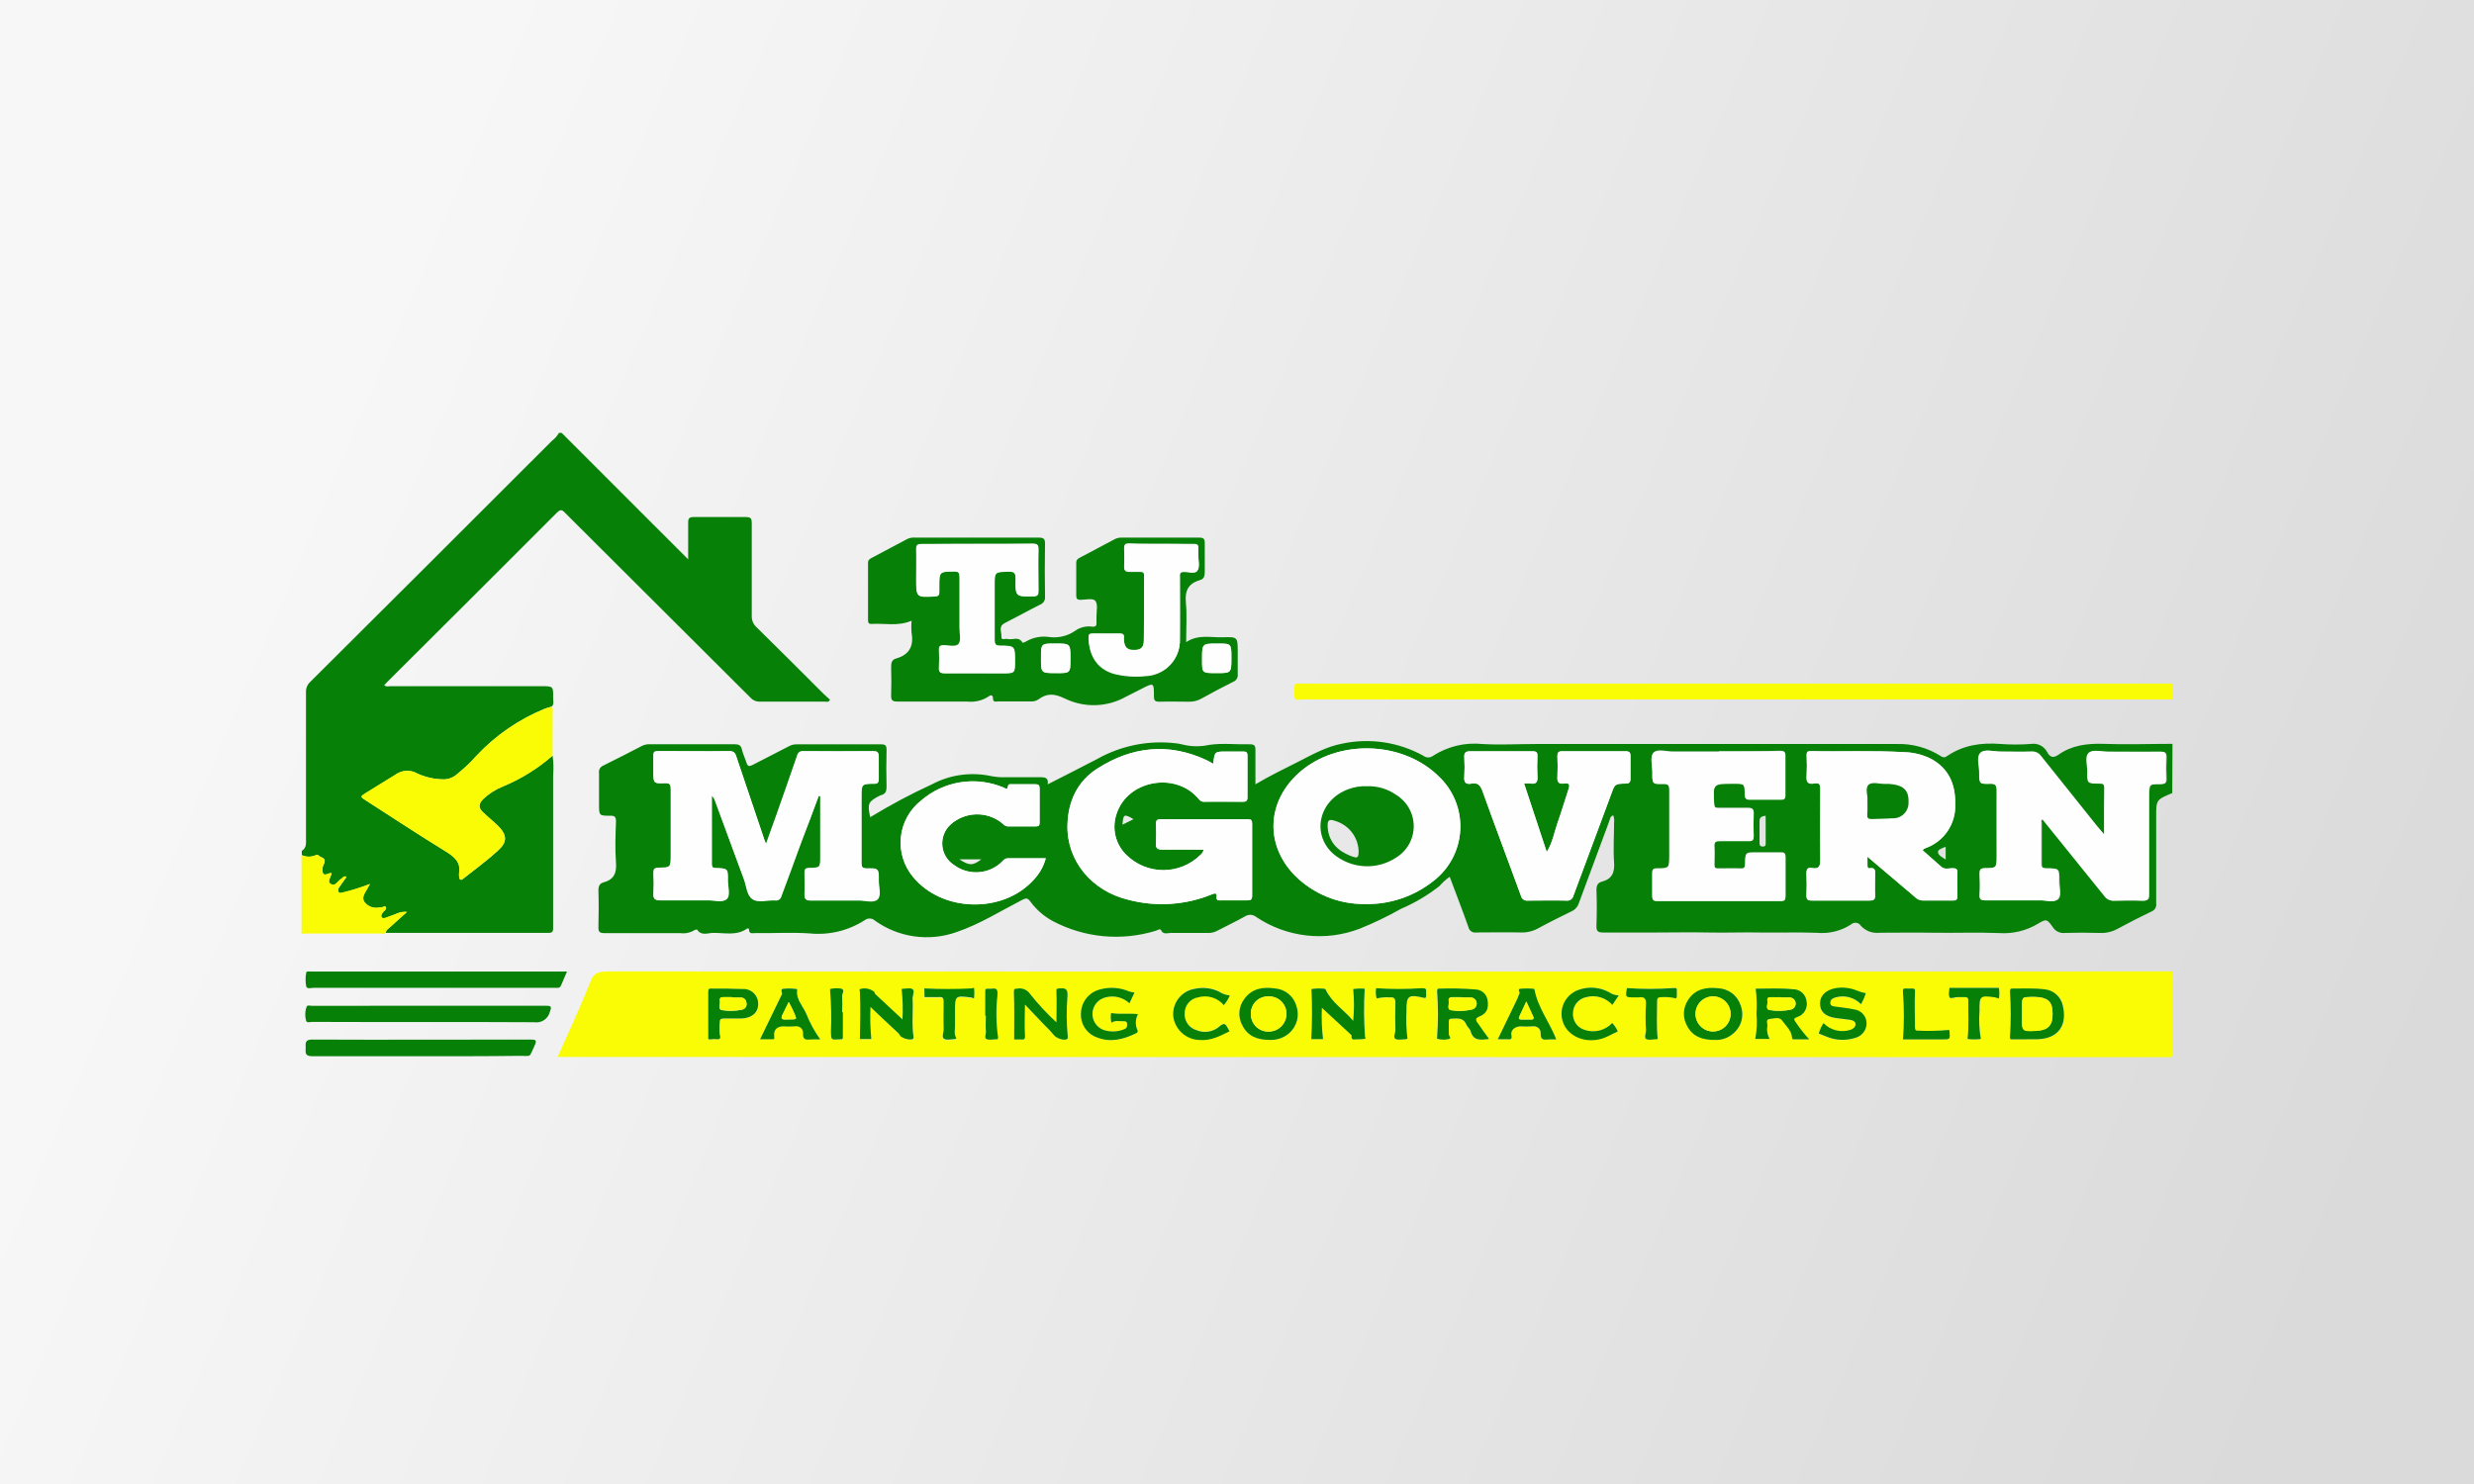 <svg width="320" height="192" viewBox="0 0 320 192" fill="none" xmlns="http://www.w3.org/2000/svg">
<rect x="0" y="0" width="320" height="192" fill="#333333" stroke="none"/>
<rect width="320" height="192" fill="url(#paint0_linear_102_95)"/>
<path d="M280.972 102.608C278.893 103.476 278.886 103.476 278.893 105.697C278.893 109.426 278.893 113.155 278.893 116.877C278.929 117.096 278.887 117.321 278.776 117.513C278.664 117.705 278.489 117.853 278.281 117.93C276.794 118.642 275.335 119.397 273.883 120.179C273.186 120.559 272.399 120.741 271.606 120.706C270.104 120.656 268.588 120.656 267.087 120.706C266.781 120.741 266.472 120.688 266.195 120.555C265.918 120.421 265.684 120.212 265.521 119.952C264.767 118.898 264.688 118.856 263.607 119.51C262.095 120.419 260.341 120.842 258.582 120.72C255.735 120.606 252.889 120.72 250.042 120.678C247.729 120.635 245.423 120.678 243.117 120.678C242.671 120.73 242.218 120.677 241.796 120.521C241.374 120.365 240.995 120.111 240.69 119.781C240.628 119.677 240.544 119.588 240.443 119.521C240.342 119.454 240.228 119.41 240.108 119.392C239.988 119.374 239.866 119.383 239.75 119.419C239.634 119.454 239.528 119.514 239.438 119.596C238.125 120.454 236.558 120.838 234.997 120.685C232.584 120.599 230.158 120.685 227.738 120.649C225.51 120.599 223.283 120.699 221.055 120.649C218.828 120.599 216.5 120.649 214.223 120.649C211.946 120.649 209.668 120.649 207.391 120.649C206.679 120.649 206.466 120.478 206.494 119.76C206.551 118.222 206.551 116.685 206.494 115.148C206.494 114.564 206.651 114.208 207.206 114.066C208.53 113.71 208.871 112.863 208.772 111.547C208.651 109.853 208.772 108.138 208.772 106.43C208.82 106.113 208.783 105.788 208.665 105.49C208.252 105.611 208.245 106.003 208.138 106.28C206.824 109.786 205.522 113.297 204.231 116.813C204.158 117.054 204.035 117.276 203.869 117.465C203.703 117.654 203.499 117.805 203.27 117.909C201.811 118.621 200.374 119.332 198.943 120.115C198.246 120.495 197.459 120.677 196.666 120.642C194.766 120.599 192.851 120.642 190.972 120.642C190.739 120.686 190.498 120.636 190.302 120.502C190.106 120.369 189.971 120.163 189.926 119.93C189.172 117.795 188.339 115.66 187.514 113.44C187.022 113.784 186.575 114.188 186.183 114.643C184.657 115.837 182.983 116.828 181.201 117.589C179.474 118.566 177.684 119.426 175.842 120.165C173.653 120.999 171.296 121.295 168.968 121.027C166.641 120.76 164.412 119.937 162.47 118.628C162.27 118.467 162.025 118.373 161.769 118.361C161.514 118.348 161.26 118.416 161.046 118.557C159.858 119.219 158.626 119.809 157.417 120.436C157.066 120.621 156.674 120.714 156.278 120.706C154.655 120.706 153.033 120.706 151.41 120.706C150.983 120.706 150.456 120.962 150.157 120.322C150.058 120.108 149.695 120.372 149.446 120.436C145.042 121.78 140.285 121.333 136.209 119.19C135.051 118.571 134.047 117.7 133.269 116.642C132.928 116.18 132.721 116.158 132.202 116.436C129.355 117.902 126.672 119.603 123.662 120.614C121.922 121.222 120.062 121.404 118.238 121.144C116.414 120.884 114.679 120.189 113.179 119.119C113.008 118.956 112.786 118.857 112.551 118.84C112.316 118.823 112.082 118.889 111.89 119.026C109.759 120.411 107.217 121.024 104.688 120.763C102.368 120.606 100.02 120.763 97.692 120.72C97.365 120.72 96.902 120.898 96.881 120.272C96.881 120.051 96.696 120.101 96.575 120.179C95.23 121.09 93.728 120.678 92.255 120.699C91.543 120.699 90.711 121.133 90.163 120.265C90.163 120.265 89.892 120.265 89.786 120.364C89.246 120.685 88.614 120.813 87.992 120.727C84.718 120.727 81.445 120.727 78.171 120.727C77.58 120.727 77.388 120.578 77.402 119.966C77.445 118.379 77.452 116.778 77.402 115.191C77.402 114.628 77.573 114.301 78.057 114.166C79.409 113.803 79.779 112.956 79.673 111.597C79.537 109.839 79.616 108.038 79.673 106.302C79.673 105.718 79.537 105.526 78.961 105.54C77.481 105.54 77.481 105.54 77.481 104.017C77.481 102.679 77.481 101.348 77.481 100.01C77.45 99.817 77.485 99.62 77.579 99.448C77.673 99.277 77.821 99.142 78 99.064C79.708 98.224 81.402 97.349 83.089 96.48C83.4 96.337 83.742 96.271 84.085 96.288C87.722 96.288 91.365 96.288 95.009 96.288C95.557 96.288 95.842 96.424 95.963 96.964C96.084 97.505 96.262 97.826 96.404 98.252C96.746 99.27 96.739 99.277 97.657 98.808L102.055 96.544C102.353 96.379 102.689 96.296 103.03 96.302C106.674 96.302 110.318 96.302 113.961 96.302C114.502 96.302 114.673 96.424 114.673 97.014C114.63 98.608 114.63 100.203 114.673 101.797C114.673 102.359 114.545 102.729 113.961 102.878C113.881 102.903 113.802 102.934 113.727 102.971C112.303 103.732 112.175 103.953 112.552 105.732C115.138 104.154 117.814 102.729 120.566 101.462C122.903 100.225 125.602 99.852 128.188 100.409C128.825 100.533 129.475 100.583 130.124 100.558C131.632 100.558 133.148 100.558 134.65 100.558C135.305 100.558 135.618 100.722 135.518 101.476C137.703 100.359 139.824 99.299 141.923 98.196C144.993 96.468 148.53 95.755 152.029 96.16C152.342 96.186 152.652 96.241 152.954 96.324C154.081 96.607 155.258 96.624 156.392 96.374C158.114 96.118 159.908 96.338 161.672 96.295C162.256 96.295 162.384 96.487 162.384 97.007C162.384 98.43 162.384 99.897 162.384 101.476C164.227 100.366 166.085 99.491 167.914 98.558C169.743 97.626 171.558 96.594 173.607 96.21C177.175 95.452 180.897 96.005 184.09 97.769C184.264 97.91 184.48 97.99 184.704 97.996C184.927 98.003 185.147 97.935 185.329 97.804C187.225 96.573 189.485 96.028 191.734 96.26C194.033 96.395 196.346 96.26 198.651 96.26H230.926C235.709 96.26 240.491 96.26 245.274 96.26C247.327 96.186 249.353 96.742 251.081 97.854C251.192 97.941 251.331 97.985 251.472 97.978C251.613 97.972 251.747 97.915 251.85 97.818C253.935 96.395 256.269 96.061 258.739 96.253C260.046 96.349 261.359 96.349 262.667 96.253C263.09 96.179 263.526 96.242 263.911 96.434C264.295 96.627 264.607 96.937 264.802 97.32C265.144 97.954 265.571 98.124 266.226 97.662C267.969 96.424 269.933 96.174 272.04 96.238C275.022 96.352 278.011 96.238 281 96.238L280.972 102.608ZM105.898 102.971H106.083V110.799C106.083 112.223 106.083 112.258 104.66 112.28C104.162 112.28 104.033 112.458 104.048 112.92C104.048 113.831 104.097 114.742 104.048 115.653C104.048 116.272 104.176 116.479 104.838 116.464C106.916 116.415 108.994 116.464 111.072 116.464C111.89 116.464 112.994 116.742 113.463 116.329C113.933 115.916 113.62 114.728 113.634 113.881C113.634 112.337 113.634 112.308 112.111 112.33C111.556 112.33 111.399 112.187 111.399 111.618C111.399 108.771 111.399 105.924 111.399 103.078C111.399 101.412 111.399 101.391 113.015 101.363C113.513 101.363 113.641 101.192 113.627 100.722C113.627 99.761 113.627 98.793 113.627 97.826C113.627 97.285 113.456 97.156 112.915 97.164C109.902 97.192 106.887 97.192 103.87 97.164C103.692 97.144 103.513 97.193 103.369 97.3C103.225 97.407 103.127 97.564 103.094 97.74C102.212 100.316 101.308 102.878 100.404 105.448C99.991 106.636 99.557 107.81 99.066 109.177C98.931 108.835 98.874 108.714 98.831 108.586C97.645 105.066 96.459 101.545 95.273 98.025C95.123 97.584 95.052 97.149 94.347 97.156C91.273 97.199 88.198 97.156 85.096 97.156C84.64 97.156 84.484 97.285 84.498 97.726C84.498 98.438 84.498 99.149 84.498 99.861C84.498 101.334 84.498 101.377 85.971 101.284C86.683 101.284 86.74 101.526 86.74 102.11C86.74 104.957 86.74 107.803 86.74 110.65C86.74 112.201 86.74 112.23 85.153 112.251C84.597 112.251 84.491 112.465 84.505 112.963C84.551 113.842 84.551 114.724 84.505 115.603C84.455 116.315 84.747 116.443 85.38 116.436C87.43 116.436 89.48 116.436 91.522 116.436C92.348 116.436 93.444 116.728 93.928 116.315C94.412 115.902 94.091 114.721 94.106 113.881C94.106 112.358 94.106 112.344 92.604 112.294C92.234 112.294 92.034 112.237 92.034 111.789C92.034 108.835 92.034 105.889 92.034 102.935C92.226 103.1 92.369 103.314 92.447 103.555C93.7 106.963 94.945 110.365 96.212 113.767C96.532 114.643 96.582 115.824 97.287 116.294C97.991 116.763 99.165 116.393 100.133 116.443H100.219C100.398 116.473 100.583 116.433 100.734 116.331C100.885 116.229 100.991 116.073 101.03 115.895C101.846 113.651 102.674 111.419 103.514 109.198C104.339 107.17 105.129 105.106 105.898 102.971ZM272.147 107.953C271.727 107.447 271.478 107.149 271.236 106.842C268.873 103.846 266.418 100.836 264.019 97.811C263.885 97.616 263.702 97.459 263.489 97.357C263.275 97.254 263.039 97.21 262.802 97.228C261.471 97.27 260.134 97.228 258.796 97.228C257.913 97.228 256.739 96.915 256.234 97.356C255.728 97.797 256.07 99.071 256.056 99.968C256.056 101.391 256.056 101.441 257.479 101.391C258.191 101.391 258.312 101.626 258.305 102.259C258.269 105.106 258.305 107.896 258.305 110.707C258.305 112.28 258.305 112.308 256.739 112.315C256.177 112.315 256.084 112.536 256.098 113.027C256.134 113.938 256.148 114.849 256.098 115.76C256.063 116.379 256.298 116.472 256.874 116.472C259.237 116.472 261.592 116.472 263.955 116.472C264.745 116.472 265.763 116.827 266.247 116.315C266.731 115.803 266.382 114.799 266.389 114.009C266.389 112.365 266.389 112.344 264.774 112.351C264.261 112.351 264.062 112.251 264.098 111.703C264.098 109.967 264.098 108.23 264.098 106.494C264.098 106.323 263.991 106.095 264.276 105.981C266.959 109.291 269.649 112.586 272.318 115.945C272.451 116.14 272.634 116.297 272.848 116.399C273.062 116.502 273.298 116.546 273.534 116.528C274.759 116.528 275.983 116.486 277.207 116.528C277.847 116.528 278.011 116.358 278.011 115.717C278.011 111.447 278.011 107.241 278.011 103.007C278.011 101.462 278.011 101.441 279.534 101.441C280.046 101.441 280.246 101.327 280.246 100.779C280.196 99.843 280.196 98.904 280.246 97.968C280.246 97.384 280.061 97.256 279.534 97.256C277.257 97.292 274.979 97.256 272.702 97.256C271.876 97.256 270.802 96.979 270.303 97.384C269.805 97.79 270.126 98.978 270.104 99.811C270.061 101.341 270.104 101.348 271.641 101.384C272.004 101.384 272.296 101.384 272.289 101.889C272.147 103.839 272.161 105.775 272.161 107.953H272.147ZM156.933 98.822C156.577 98.63 156.314 98.459 156.036 98.331C151.132 96.053 146.407 96.587 141.945 99.434C139.34 101.099 138.151 103.704 138.08 106.743C137.966 111.383 141.226 115.283 145.987 116.422C149.561 117.356 153.342 117.106 156.762 115.71C157.153 115.546 157.424 115.468 157.374 116.045C157.324 116.621 157.708 116.486 158 116.486C159.11 116.486 160.221 116.486 161.331 116.486C161.801 116.486 161.964 116.372 161.964 115.874C161.964 112.771 161.964 109.67 161.964 106.572C161.964 106.131 161.85 105.988 161.395 105.996C157.637 105.996 153.882 105.996 150.129 105.996C149.624 105.996 149.503 106.181 149.524 106.643C149.57 107.437 149.57 108.233 149.524 109.027C149.467 109.739 149.688 109.953 150.407 109.924C152.157 109.874 153.908 109.924 155.694 109.924C155.638 110.209 155.478 110.462 155.246 110.636C153.973 111.88 152.264 112.576 150.485 112.576C148.705 112.576 146.996 111.88 145.724 110.636C145.018 109.962 144.521 109.098 144.292 108.149C144.064 107.2 144.114 106.205 144.436 105.284C145.802 101.014 151.816 99.825 154.855 103.149C155.097 103.412 155.267 103.74 155.73 103.732C157.41 103.732 159.082 103.732 160.762 103.732C161.189 103.732 161.366 103.619 161.359 103.156C161.359 101.367 161.359 99.576 161.359 97.783C161.359 97.306 161.181 97.213 160.754 97.235C160.043 97.235 159.388 97.235 158.705 97.235C157.096 97.228 157.096 97.228 156.933 98.822ZM241.544 110.842L241.993 111.212L247.651 116.009C247.782 116.156 247.942 116.276 248.12 116.36C248.299 116.444 248.492 116.492 248.69 116.5C249.999 116.5 251.309 116.5 252.618 116.5C253.059 116.5 253.202 116.351 253.188 115.909C253.188 114.913 253.145 113.917 253.188 112.92C253.188 112.394 252.988 112.33 252.547 112.322C252.106 112.315 251.579 112.522 251.124 112.152L248.704 110.017C248.754 109.938 248.775 109.874 248.818 109.846C248.885 109.797 248.959 109.758 249.038 109.732C250.209 109.325 251.217 108.551 251.913 107.525C252.609 106.499 252.956 105.277 252.903 104.038C252.953 101.505 252.092 99.405 249.743 98.153C248.668 97.621 247.49 97.332 246.291 97.306C242.256 97.071 238.214 97.256 234.193 97.171C233.766 97.171 233.666 97.32 233.68 97.712C233.73 98.593 233.73 99.477 233.68 100.359C233.602 101.192 233.873 101.512 234.698 101.355C235.289 101.242 235.46 101.476 235.452 102.067C235.452 105.106 235.452 108.152 235.452 111.198C235.452 112.045 235.282 112.472 234.371 112.294C233.801 112.187 233.659 112.436 233.659 113.006C233.702 113.955 233.702 114.903 233.659 115.852C233.659 116.407 233.844 116.514 234.371 116.507C236.84 116.507 239.317 116.507 241.794 116.507C242.313 116.507 242.576 116.415 242.541 115.795C242.491 114.92 242.541 114.03 242.541 113.148C242.541 112.671 242.598 112.209 241.872 112.322C241.594 112.365 241.552 112.173 241.552 111.952C241.552 111.732 241.544 111.34 241.544 110.842ZM176.532 116.963C179.734 117.043 182.861 115.997 185.371 114.009C186.412 113.22 187.266 112.21 187.873 111.054C188.479 109.897 188.824 108.62 188.882 107.315C188.939 106.01 188.709 104.709 188.207 103.503C187.705 102.297 186.943 101.216 185.976 100.338C181.286 95.826 172.981 95.626 168.099 99.911C163.872 103.619 163.551 109.212 167.444 113.233C168.633 114.431 170.05 115.378 171.611 116.018C173.172 116.659 174.845 116.98 176.532 116.963V116.963ZM222.329 97.213C220.336 97.213 218.344 97.213 216.358 97.213C215.504 97.213 214.387 96.85 213.881 97.349C213.376 97.847 213.732 99.021 213.711 99.889C213.711 101.363 213.711 101.398 215.134 101.363C215.725 101.363 215.91 101.505 215.903 102.11C215.903 104.957 215.903 107.803 215.903 110.65C215.903 112.294 215.903 112.315 214.323 112.33C213.832 112.33 213.682 112.479 213.696 112.956C213.696 113.917 213.696 114.884 213.696 115.852C213.696 116.294 213.782 116.507 214.301 116.507C219.648 116.507 224.995 116.507 230.343 116.507C230.791 116.507 230.926 116.336 230.926 115.909C230.926 114.201 230.926 112.493 230.926 110.792C230.926 110.365 230.77 110.251 230.378 110.259C229.325 110.259 228.243 110.259 227.218 110.259C225.752 110.259 225.738 110.259 225.717 111.682C225.717 112.116 225.653 112.394 225.119 112.337C224.158 112.301 223.183 112.337 222.222 112.337C221.852 112.337 221.717 112.223 221.724 111.853C221.724 111.056 221.767 110.259 221.724 109.461C221.724 108.878 221.923 108.75 222.436 108.75C223.688 108.75 224.941 108.75 226.186 108.75C226.677 108.75 226.834 108.6 226.813 108.109C226.813 107.149 226.777 106.174 226.813 105.213C226.813 104.643 226.642 104.501 226.101 104.501C224.82 104.501 223.539 104.501 222.258 104.501C221.874 104.501 221.724 104.416 221.703 103.989C221.532 101.327 221.518 101.327 224.115 101.327H224.201C225.624 101.327 225.624 101.327 225.674 102.75C225.674 103.213 225.788 103.405 226.293 103.391C227.631 103.391 228.969 103.391 230.3 103.391C230.713 103.391 230.919 103.32 230.912 102.836C230.912 101.128 230.912 99.427 230.912 97.719C230.912 97.192 230.684 97.128 230.236 97.128C227.595 97.221 224.977 97.213 222.329 97.213ZM197.136 101.37C197.408 101.351 197.681 101.351 197.954 101.37C198.666 101.469 198.908 101.206 198.851 100.487C198.804 99.608 198.804 98.726 198.851 97.847C198.851 97.384 198.765 97.192 198.253 97.199C195.549 97.199 192.844 97.199 190.14 97.199C189.521 97.199 189.357 97.42 189.392 97.996C189.442 98.819 189.442 99.643 189.392 100.466C189.321 101.249 189.627 101.512 190.353 101.377C191.079 101.242 191.463 101.569 191.734 102.323C193.371 106.857 195.093 111.362 196.716 115.888C196.76 116.091 196.881 116.269 197.053 116.386C197.225 116.502 197.436 116.548 197.641 116.514C199.285 116.514 200.943 116.472 202.587 116.514C202.794 116.546 203.005 116.497 203.177 116.378C203.349 116.259 203.469 116.079 203.512 115.874C205.121 111.511 206.757 107.163 208.373 102.8C208.864 101.455 208.843 101.427 210.252 101.377C210.736 101.377 210.899 101.213 210.885 100.736C210.885 99.768 210.885 98.8 210.885 97.833C210.885 97.356 210.743 97.185 210.252 97.192C207.519 97.192 204.788 97.192 202.06 97.192C201.555 97.192 201.42 97.37 201.434 97.84C201.48 98.719 201.48 99.601 201.434 100.48C201.384 101.192 201.626 101.476 202.338 101.363C203.05 101.249 203.05 101.633 202.857 102.145C202.374 103.604 201.939 105.07 201.434 106.515C201.014 107.711 200.822 108.999 200.053 110.223C199.078 107.241 198.125 104.394 197.136 101.37V101.37ZM135.269 111.041H130.33C130.219 111.047 130.11 111.075 130.011 111.126C129.911 111.176 129.824 111.247 129.754 111.333C128.955 112.19 127.87 112.725 126.704 112.835C125.538 112.945 124.372 112.623 123.427 111.931C122.991 111.657 122.624 111.286 122.356 110.846C122.089 110.407 121.927 109.91 121.884 109.397C121.841 108.884 121.919 108.368 122.11 107.89C122.301 107.412 122.601 106.985 122.986 106.643C123.885 105.848 125.034 105.393 126.234 105.356C127.434 105.32 128.609 105.705 129.554 106.444C129.803 106.657 130.003 106.928 130.408 106.914C131.604 106.914 132.8 106.914 133.967 106.914C134.308 106.914 134.479 106.835 134.472 106.444C134.472 104.964 134.472 103.483 134.472 102.01C134.472 101.605 134.33 101.455 133.924 101.462C132.928 101.462 131.931 101.462 130.935 101.462C130.729 101.462 130.415 101.391 130.38 101.711C130.323 102.274 130.031 101.975 129.811 101.889C128.051 101.145 126.119 100.909 124.232 101.207C122.345 101.505 120.58 102.326 119.135 103.576C118.407 104.148 117.802 104.86 117.354 105.67C116.906 106.48 116.626 107.371 116.529 108.292C116.432 109.212 116.521 110.143 116.79 111.028C117.059 111.914 117.503 112.736 118.096 113.447C121.875 118.066 129.789 118.229 133.753 113.774C134.471 112.999 134.991 112.061 135.269 111.041V111.041ZM228.378 105.54C227.894 105.597 227.588 105.725 227.588 106.209C227.588 107.141 227.588 108.081 227.588 109.056C227.588 109.369 227.674 109.533 228.023 109.526C228.371 109.518 228.385 109.34 228.385 109.084C228.371 107.889 228.378 106.729 228.378 105.54ZM251.665 109.561C251.216 109.703 250.661 109.945 250.668 110.195C250.668 110.664 251.216 110.906 251.665 111.198V109.561ZM126.935 111.177H124.089C125.377 112.024 125.825 112.016 126.935 111.177ZM145.19 106.7L146.613 105.988C145.403 105.263 145.275 105.327 145.19 106.7Z" fill="#078008"/>
<path d="M72.129 136.747C73.552 133.602 74.976 130.456 76.278 127.254C76.308 127.207 76.331 127.156 76.349 127.104C76.691 125.83 77.545 125.681 78.783 125.681C146.013 125.709 213.246 125.709 280.481 125.681H280.993C280.993 129.239 280.993 132.741 280.993 136.263C280.993 136.69 280.893 136.861 280.466 136.783C280.381 136.772 280.295 136.772 280.21 136.783L72.129 136.747ZM192.581 134.377C192.083 133.708 191.592 133.032 191.086 132.37C190.773 131.965 190.773 131.744 191.314 131.524C192.246 131.139 192.517 130.52 192.367 129.453C192.32 129.071 192.139 128.718 191.857 128.457C191.574 128.197 191.207 128.045 190.823 128.029C189.268 127.905 187.707 127.869 186.147 127.922C185.941 127.922 185.82 127.922 185.834 128.257C185.984 130.233 185.984 132.217 185.834 134.192C185.834 134.264 185.834 134.399 185.834 134.406C186.325 134.548 186.845 134.562 187.343 134.449C187.777 134.356 187.343 134.043 187.343 133.822C187.393 133.317 187.343 132.805 187.343 132.292C187.343 132.064 187.343 131.815 187.663 131.808C188.375 131.808 189.215 131.609 189.606 132.563C189.727 132.869 190.076 133.104 190.161 133.41C190.51 134.74 191.499 134.548 192.467 134.456C192.538 134.441 192.552 134.406 192.581 134.377ZM169.629 127.972C169.74 130.13 169.74 132.291 169.629 134.449H171.152C170.989 133.105 170.939 131.751 171.003 130.399C172.191 131.502 173.422 132.627 174.647 133.765C174.732 133.837 174.853 133.95 174.846 134.029C174.746 134.641 175.195 134.47 175.486 134.477C175.853 134.488 176.22 134.466 176.582 134.413C176.71 134.413 176.582 134.235 176.582 134.135C176.429 132.07 176.415 129.997 176.54 127.93C176.044 127.884 175.544 127.898 175.052 127.972C175.184 129.34 175.184 130.718 175.052 132.086C173.864 130.662 172.248 129.737 171.494 128.043C171.423 127.887 171.259 127.908 171.124 127.915C170.625 127.872 170.124 127.889 169.629 127.965V127.972ZM112.595 130.292C113.798 131.431 114.965 132.534 116.153 133.644C116.261 133.738 116.348 133.851 116.41 133.979C116.609 134.37 117.833 134.691 118.139 134.427C118.161 134.398 118.177 134.365 118.186 134.329C118.194 134.294 118.195 134.257 118.189 134.221C117.926 132.556 118.189 130.876 118.061 129.239C118.061 128.812 118.374 128.243 118.061 128.015C117.748 127.787 117.185 127.958 116.73 127.965C116.687 127.965 116.652 128.022 116.645 128.022C116.788 129.317 116.824 130.621 116.751 131.922L113.264 128.677C113.193 128.586 113.142 128.482 113.115 128.371C112.858 128.159 112.552 128.014 112.225 127.951C111.898 127.888 111.56 127.907 111.243 128.008C111.143 128.115 111.243 128.207 111.243 128.307C111.357 130.356 111.314 132.406 111.243 134.47H112.723C112.584 133.08 112.541 131.681 112.595 130.285V130.292ZM132.572 129.979L135.084 132.62C135.518 133.029 135.926 133.464 136.308 133.922C136.607 134.328 137.618 134.705 138.023 134.449C138.13 134.377 138.13 134.306 138.116 134.178C137.942 132.425 137.927 130.66 138.073 128.905C138.144 127.873 137.774 127.844 137.006 127.894C136.565 127.894 136.614 128.015 136.643 128.414C136.728 129.638 136.643 130.869 136.643 132.285C135.421 131.16 134.289 129.941 133.255 128.641C133.078 128.362 132.819 128.144 132.513 128.017C132.208 127.889 131.87 127.859 131.547 127.93C131.227 127.93 131.127 127.93 131.141 128.392C131.22 130.399 131.177 132.406 131.177 134.498C131.412 134.498 131.718 134.498 132.024 134.498C132.536 134.541 132.615 134.413 132.572 133.858C132.501 132.641 132.572 131.438 132.572 129.972V129.979ZM262.098 134.477C262.61 134.477 263.123 134.477 263.635 134.477C266.268 134.342 267.485 132.698 266.866 130.107C266.745 129.551 266.449 129.047 266.022 128.671C265.594 128.294 265.057 128.064 264.489 128.015C263.13 127.851 261.771 127.958 260.411 127.922C260.013 127.922 260.02 128.015 260.041 128.406C260.17 130.302 260.17 132.204 260.041 134.1C260.006 134.449 260.041 134.491 260.34 134.491L262.098 134.477ZM227.119 127.922C227.258 129.006 227.291 130.1 227.218 131.189C227.32 132.268 227.267 133.356 227.062 134.42H228.926C228.623 133.898 228.521 133.283 228.642 132.691C228.642 132.392 228.442 131.887 228.919 131.837C229.396 131.787 230.165 131.516 230.521 132.015C231.012 132.726 231.745 133.303 231.823 134.242C231.823 134.52 232.022 134.47 232.172 134.47H234.001C233.349 133.768 232.756 133.013 232.229 132.214C231.944 131.844 232.029 131.751 232.428 131.588C232.856 131.461 233.22 131.177 233.447 130.793C233.675 130.409 233.748 129.953 233.652 129.517C233.599 129.085 233.386 128.688 233.056 128.405C232.725 128.122 232.301 127.973 231.866 127.987C230.3 127.823 228.706 127.93 227.09 127.915L227.119 127.922ZM146.77 128.428C146.529 128.396 146.292 128.346 146.058 128.278C144.848 127.757 143.495 127.672 142.229 128.036C141.553 128.217 140.953 128.613 140.519 129.163C140.086 129.713 139.842 130.389 139.824 131.089C139.779 131.778 139.964 132.463 140.35 133.035C140.737 133.607 141.303 134.034 141.959 134.249C143.717 134.918 145.361 134.47 146.941 133.701C147.154 133.595 147.24 133.509 147.097 133.196C146.966 132.879 146.907 132.538 146.925 132.196C146.942 131.853 147.035 131.519 147.197 131.218C146.03 131.082 144.884 131.282 143.731 131.068C143.646 131.488 143.661 131.922 143.774 132.335C144.229 131.993 144.727 132.157 145.197 132.136C145.425 132.136 145.752 132.022 145.788 132.42C145.823 132.819 145.788 133.047 145.404 133.175C144.555 133.519 143.611 133.549 142.742 133.26C142.296 133.093 141.917 132.787 141.66 132.386C141.403 131.986 141.282 131.513 141.315 131.038C141.349 130.564 141.535 130.113 141.846 129.753C142.157 129.392 142.576 129.142 143.041 129.04C143.574 128.899 144.134 128.896 144.668 129.031C145.202 129.167 145.693 129.437 146.094 129.816L146.77 128.428ZM221.831 134.555C222.702 134.598 223.554 134.299 224.208 133.723C224.727 133.294 225.099 132.713 225.271 132.062C225.444 131.411 225.408 130.723 225.169 130.093C224.971 129.465 224.583 128.914 224.06 128.515C223.536 128.116 222.902 127.889 222.244 127.866C220.692 127.695 219.276 127.965 218.365 129.389C218.029 129.887 217.842 130.471 217.824 131.072C217.807 131.672 217.96 132.266 218.265 132.783C218.949 134.1 220.144 134.548 221.803 134.548L221.831 134.555ZM164.185 134.555C165.127 134.614 166.053 134.297 166.761 133.673C167.243 133.245 167.587 132.684 167.751 132.061C167.914 131.438 167.889 130.78 167.679 130.171C167.506 129.549 167.143 128.996 166.643 128.588C166.142 128.181 165.527 127.938 164.882 127.894C163.352 127.681 161.922 127.894 160.94 129.26C160.565 129.75 160.343 130.339 160.301 130.954C160.259 131.57 160.4 132.183 160.705 132.719C161.409 134.057 162.619 134.57 164.192 134.541L164.185 134.555ZM241.324 128.513C240.919 128.449 240.523 128.339 240.143 128.186C239.295 127.841 238.37 127.733 237.467 127.873C236.178 128.093 235.396 128.841 235.396 129.865C235.396 130.89 236.057 131.538 237.424 131.744C238.036 131.844 238.662 131.879 239.281 131.979C239.616 132.029 239.993 132.093 239.993 132.556C239.993 133.018 239.687 133.132 239.36 133.267C238.753 133.469 238.102 133.494 237.481 133.342C236.861 133.19 236.296 132.865 235.851 132.406C235.573 132.817 235.366 133.271 235.239 133.751L236.2 134.135C237.388 134.644 238.72 134.708 239.95 134.313C240.383 134.204 240.765 133.949 241.032 133.592C241.299 133.234 241.435 132.795 241.416 132.349C241.395 131.917 241.22 131.506 240.922 131.192C240.625 130.877 240.224 130.679 239.794 130.634C239.025 130.456 238.228 130.399 237.438 130.278C237.132 130.235 236.776 130.186 236.726 129.78C236.677 129.374 237.018 129.147 237.438 129.068C238.011 128.909 238.617 128.908 239.19 129.065C239.764 129.221 240.285 129.53 240.698 129.958C240.965 129.498 241.177 129.008 241.331 128.499L241.324 128.513ZM91.608 134.434C91.871 134.548 92.241 134.434 92.604 134.47C92.967 134.506 93.316 134.47 93.131 133.872C93.07 133.335 93.07 132.793 93.131 132.257C93.131 131.858 93.33 131.794 93.664 131.794C94.433 131.794 95.202 131.794 95.963 131.794C97.258 131.737 98.055 131.018 98.098 129.922C98.105 129.657 98.056 129.394 97.955 129.149C97.854 128.904 97.702 128.683 97.511 128.5C97.319 128.317 97.091 128.176 96.842 128.087C96.592 127.997 96.327 127.96 96.063 127.979C94.725 127.908 93.387 127.937 92.049 127.922C91.736 127.922 91.615 127.922 91.636 128.385C91.665 130.371 91.608 132.378 91.608 134.434ZM106.097 134.477C105.344 133.423 104.727 132.277 104.261 131.068C103.827 130.093 102.952 129.268 103.108 128.065C103.108 127.908 102.966 127.908 102.866 127.908C102.33 127.847 101.788 127.847 101.251 127.908C100.824 128.001 101.358 128.52 101.059 128.777C101.059 128.777 101.016 128.876 100.988 128.926L98.312 134.434H99.835C100.119 134.434 100.169 134.399 100.119 134.05C100.005 133.217 100.475 132.762 101.308 132.762C101.782 132.796 102.257 132.796 102.731 132.762C103.443 132.655 103.877 133.075 103.841 133.602C103.763 134.726 104.489 134.427 105.066 134.449C105.364 134.491 105.649 134.477 106.097 134.477ZM201.299 134.477C200.417 132.235 198.929 130.399 198.452 128.072C198.452 128.022 198.395 127.951 198.367 127.951C197.777 127.898 197.184 127.898 196.595 127.951C196.21 127.994 196.63 128.371 196.502 128.591C196.374 128.812 196.346 129.011 196.246 129.218C195.413 130.961 194.574 132.698 193.705 134.484H194.908C195.25 134.484 195.62 134.619 195.463 133.95C195.307 133.281 195.954 132.812 196.659 132.812C197.133 132.846 197.608 132.846 198.082 132.812C198.829 132.698 199.278 133.139 199.249 133.701C199.2 134.776 199.883 134.477 200.431 134.498C200.737 134.484 201.014 134.477 201.299 134.477ZM159.075 128.784C158.588 128.741 158.121 128.569 157.723 128.285C156.744 127.8 155.63 127.662 154.563 127.894C153.73 128.019 152.976 128.457 152.454 129.118C151.932 129.779 151.681 130.613 151.752 131.452C151.859 132.291 152.265 133.062 152.895 133.625C153.525 134.189 154.337 134.506 155.182 134.52C156.605 134.634 157.801 134 159.032 133.395C158.968 133.274 158.904 133.146 158.833 133.025C158.555 132.563 158.413 132.143 157.723 132.776C157.321 133.123 156.83 133.351 156.306 133.434C155.782 133.517 155.244 133.452 154.755 133.246C154.286 133.107 153.879 132.812 153.602 132.409C153.325 132.006 153.194 131.52 153.232 131.033C153.234 130.546 153.408 130.075 153.723 129.704C154.038 129.333 154.474 129.085 154.954 129.004C155.549 128.832 156.181 128.835 156.775 129.013C157.368 129.191 157.898 129.536 158.299 130.008C158.615 129.639 158.877 129.227 159.075 128.784V128.784ZM208.537 132.342C208.094 132.82 207.523 133.16 206.892 133.323C206.261 133.486 205.597 133.464 204.978 133.26C204.513 133.117 204.111 132.82 203.838 132.418C203.565 132.015 203.437 131.532 203.477 131.047C203.493 130.562 203.673 130.096 203.989 129.728C204.304 129.359 204.736 129.109 205.213 129.018C205.812 128.859 206.443 128.868 207.036 129.047C207.63 129.225 208.161 129.565 208.572 130.029L209.384 128.769C208.929 128.759 208.488 128.613 208.117 128.349C207.527 128.031 206.878 127.839 206.21 127.785C205.543 127.731 204.871 127.817 204.238 128.036C203.766 128.192 203.335 128.452 202.978 128.799C202.622 129.145 202.348 129.568 202.179 130.036C202.01 130.503 201.949 131.003 202.001 131.498C202.053 131.992 202.217 132.468 202.48 132.89C203.548 134.548 205.953 135.025 207.967 134.064L209.256 133.431C209.081 133.033 208.838 132.669 208.537 132.356V132.342ZM210.437 127.823C210.223 129.026 210.223 129.026 211.419 129.011C211.59 129.022 211.761 129.022 211.932 129.011C212.643 128.905 212.949 129.118 212.899 129.915C212.832 131.02 212.832 132.127 212.899 133.232C212.899 133.644 212.529 134.192 212.963 134.42C213.398 134.648 213.853 134.42 214.301 134.42C214.343 134.419 214.383 134.404 214.415 134.377C214.237 132.733 214.358 131.097 214.337 129.46C214.337 129.147 214.465 128.976 214.785 128.99C215.458 128.932 216.136 128.985 216.792 129.147C216.963 128.862 216.863 128.542 216.885 128.243C216.906 127.944 216.942 127.759 216.372 127.809C214.397 127.964 212.413 127.973 210.437 127.837V127.823ZM119.562 127.88V129.083H120.616C120.893 129.083 121.185 129.083 121.463 129.083C121.925 129.033 122.046 129.232 122.032 129.673C122.032 130.833 122.032 132 122.032 133.16C122.032 133.616 121.754 134.242 122.075 134.47C122.395 134.698 123.007 134.527 123.498 134.52C123.548 134.52 123.591 134.47 123.69 134.406C123.349 133.908 123.519 133.331 123.505 132.776C123.491 132.221 123.505 131.581 123.505 130.99C123.505 128.855 123.505 128.855 125.64 129.139C125.768 129.139 125.953 129.303 125.975 129.139C126.021 128.747 126.021 128.351 125.975 127.958C125.975 127.759 125.775 127.908 125.647 127.958C123.619 128.035 121.588 128.008 119.562 127.88V127.88ZM252.149 127.83C252.149 128.25 251.971 128.762 252.234 129.111C252.341 129.26 252.896 129.061 253.252 129.04C253.608 129.018 253.878 129.04 254.184 129.04C254.49 129.04 254.632 129.118 254.625 129.424C254.625 131.082 254.725 132.748 254.533 134.456C255.102 134.534 255.679 134.534 256.248 134.456C256.025 133.226 255.963 131.972 256.063 130.727C256.063 128.819 256.141 128.741 258.048 129.004C258.227 129.046 258.403 129.098 258.575 129.161C258.64 128.703 258.64 128.238 258.575 127.78L252.149 127.83ZM182.048 134.392C181.91 133.211 181.874 132.02 181.941 130.833C181.941 128.826 182.183 128.641 184.24 129.139C184.295 129.143 184.349 129.143 184.404 129.139C184.546 128.905 184.461 128.641 184.482 128.428C184.525 127.972 184.482 127.844 183.884 127.88C181.932 128.019 179.972 128.019 178.02 127.88C177.942 128.323 177.964 128.777 178.084 129.211C178.645 129.073 179.223 129.025 179.799 129.068C180.312 129.011 180.511 129.204 180.511 129.73C180.468 130.926 180.468 132.114 180.511 133.289C180.511 133.687 180.226 134.249 180.511 134.434C180.795 134.619 181.386 134.491 181.842 134.484C181.914 134.463 181.984 134.432 182.048 134.392V134.392ZM252.12 133.253C250.748 133.381 249.369 133.415 247.992 133.353C247.658 133.353 247.686 133.075 247.686 132.847C247.686 131.374 247.651 129.894 247.686 128.421C247.686 127.979 247.686 127.873 247.259 127.901C247.034 127.915 246.808 127.915 246.583 127.901C246.17 127.901 246.099 127.944 246.135 128.456C246.288 130.463 246.288 132.478 246.135 134.484H251.166C252.248 134.484 252.248 134.484 252.149 133.395C252.142 133.347 252.133 133.3 252.12 133.253V133.253ZM109.022 130.968H108.98C109.022 130.288 109.022 129.606 108.98 128.926C108.944 128.591 109.428 128.122 108.866 127.937C108.472 127.872 108.071 127.872 107.677 127.937C107.499 127.937 107.386 127.937 107.428 128.236C107.574 129.985 107.61 131.741 107.535 133.495C107.535 134.577 107.535 134.577 108.652 134.498H108.823C109.058 134.498 109.094 134.434 109.079 134.143C108.987 133.068 109.022 132.015 109.022 130.968ZM127.434 131.424H127.476C127.476 132.079 127.434 132.741 127.476 133.388C127.476 133.744 127.17 134.228 127.533 134.427C127.896 134.627 128.309 134.47 128.708 134.477C128.764 134.484 128.822 134.484 128.878 134.477C129.035 134.477 129.085 134.406 129.049 134.207C128.796 132.409 128.769 130.587 128.971 128.784C129.056 127.773 128.686 127.887 128.074 127.93C127.932 127.93 127.789 127.93 127.647 127.93C127.384 127.93 127.384 128.029 127.391 128.3C127.462 129.303 127.434 130.378 127.434 131.438V131.424Z" fill="#FAFC05"/>
<path d="M71.474 97.761C71.594 98.603 71.618 99.455 71.545 100.302C71.545 106.864 71.545 113.426 71.545 119.987C71.545 120.428 71.545 120.699 70.94 120.699C63.923 120.699 56.906 120.699 49.889 120.699C49.924 120.272 50.302 120.108 50.558 119.866C51.212 119.254 51.882 118.671 52.629 118.002C51.725 117.888 51.127 118.343 50.458 118.535C50.088 118.635 49.633 119.026 49.369 118.706C49.106 118.386 49.526 117.995 49.81 117.745C49.867 117.699 49.906 117.635 49.92 117.564C49.934 117.492 49.923 117.418 49.889 117.354C49.796 117.219 49.661 117.297 49.519 117.354C49.331 117.408 49.137 117.436 48.942 117.439C48.605 117.493 48.259 117.455 47.941 117.33C47.624 117.205 47.345 116.997 47.135 116.728C46.708 116.151 47.135 115.61 47.448 115.091C47.562 114.884 47.668 114.678 47.839 114.379C46.703 114.829 45.538 115.202 44.352 115.497C44.16 115.497 43.946 115.653 43.804 115.454C43.744 115.356 43.718 115.241 43.729 115.126C43.741 115.012 43.79 114.905 43.868 114.82C44.174 114.372 44.487 113.931 44.822 113.461C44.395 113.319 44.295 113.639 44.11 113.753C43.676 113.995 43.398 114.756 42.8 114.408C42.203 114.059 42.864 113.504 42.872 112.984C42.767 112.975 42.661 112.982 42.559 113.006C41.776 113.376 41.683 113.006 41.733 112.294C41.733 111.838 42.494 111.212 41.484 110.871C41.356 110.821 41.135 110.508 40.893 110.629C40.603 110.766 40.285 110.837 39.964 110.837C39.643 110.837 39.326 110.766 39.036 110.629V110.088C39.69 109.689 39.577 109.027 39.577 108.422C39.577 102.131 39.577 95.842 39.577 89.556C39.566 89.306 39.61 89.056 39.706 88.825C39.802 88.594 39.947 88.387 40.132 88.218C50.57 77.832 60.986 67.439 71.382 57.039C71.756 56.76 72.069 56.406 72.3 56H72.641L89.01 72.369C89.01 70.597 89.01 69.102 89.01 67.608C89.01 67.038 89.174 66.896 89.722 66.896C91.971 66.896 94.219 66.896 96.461 66.896C97.173 66.896 97.237 67.131 97.237 67.728C97.237 71.707 97.237 75.692 97.237 79.678C97.225 79.955 97.275 80.232 97.383 80.488C97.491 80.745 97.655 80.973 97.863 81.158C100.774 84.005 103.663 86.922 106.56 89.805C106.823 90.068 107.115 90.296 107.35 90.516C107.186 90.901 106.951 90.78 106.781 90.78C103.934 90.78 101.087 90.78 98.24 90.78C98.017 90.783 97.796 90.737 97.592 90.646C97.388 90.555 97.206 90.421 97.059 90.253C89.079 82.311 81.113 74.368 73.161 66.426C72.812 66.077 72.599 65.764 72.05 66.312C64.787 73.586 57.516 80.842 50.237 88.083C50.053 88.26 49.882 88.445 49.697 88.645C49.953 88.894 50.245 88.78 50.508 88.78H70.065C71.559 88.78 71.567 88.78 71.545 90.317C71.545 90.695 71.716 91.129 71.332 91.435C71.061 91.513 70.784 91.577 70.52 91.677C67.147 93.043 64.112 95.126 61.624 97.783C60.869 98.629 60.046 99.413 59.162 100.124C58.697 100.555 58.094 100.807 57.461 100.836C56.265 100.837 55.083 100.58 53.995 100.082C53.565 99.831 53.071 99.711 52.573 99.735C52.076 99.759 51.596 99.926 51.191 100.217C49.924 101.014 48.636 101.782 47.362 102.58C46.572 103.071 46.58 103.085 47.362 103.576C50.793 105.782 54.194 108.024 57.667 110.159C58.82 110.871 59.674 111.582 59.39 113.063C59.381 113.204 59.393 113.345 59.425 113.482C59.425 113.845 59.625 113.931 59.916 113.696C61.425 112.493 62.991 111.362 64.407 110.066C65.667 108.921 65.603 108.038 64.407 106.828C63.767 106.223 63.09 105.697 62.486 105.106C61.881 104.515 61.888 104.031 62.486 103.391C63.228 102.687 64.098 102.129 65.048 101.747C67.394 100.78 69.565 99.433 71.474 97.761V97.761Z" fill="#078008"/>
<path d="M280.972 90.488H168.455C168.113 90.488 167.572 90.702 167.466 90.303C167.38 89.744 167.38 89.175 167.466 88.616C167.466 88.453 167.658 88.438 167.8 88.438H280.972V90.488Z" fill="#FAFC05"/>
<path d="M39 110.629C39.291 110.766 39.608 110.837 39.929 110.837C40.25 110.837 40.567 110.766 40.858 110.629C41.099 110.508 41.32 110.821 41.448 110.871C42.459 111.248 41.733 111.874 41.697 112.294C41.648 113.006 41.74 113.347 42.523 113.006C42.634 112.961 42.752 112.937 42.871 112.934C42.871 113.454 42.21 114.009 42.8 114.358C43.391 114.707 43.676 113.945 44.11 113.703C44.316 113.589 44.416 113.269 44.822 113.411C44.487 113.881 44.174 114.322 43.868 114.771C43.79 114.855 43.741 114.962 43.729 115.077C43.718 115.191 43.744 115.306 43.804 115.404C43.946 115.603 44.16 115.475 44.352 115.447C45.544 115.163 46.717 114.799 47.86 114.358C47.69 114.664 47.583 114.87 47.469 115.07C47.184 115.589 46.757 116.13 47.156 116.706C47.366 116.976 47.645 117.183 47.963 117.309C48.281 117.434 48.626 117.472 48.964 117.418C49.159 117.415 49.352 117.386 49.54 117.333C49.682 117.276 49.818 117.197 49.91 117.333C49.945 117.397 49.956 117.471 49.941 117.542C49.927 117.614 49.888 117.678 49.832 117.724C49.547 117.995 49.191 118.436 49.391 118.685C49.59 118.934 50.102 118.614 50.479 118.514C51.148 118.322 51.746 117.866 52.65 117.98C51.903 118.649 51.227 119.233 50.579 119.845C50.323 120.087 49.946 120.251 49.91 120.678C49.654 120.884 49.362 120.777 49.092 120.777H39.584C39.391 120.777 39.192 120.777 39 120.827V110.629Z" fill="#FAFC05"/>
<path d="M153.424 83.079C155.011 82.026 156.641 82.51 158.199 82.453C160.085 82.375 160.093 82.453 160.093 84.339C160.093 85.307 160.093 86.275 160.093 87.243C160.119 87.449 160.074 87.658 159.966 87.836C159.857 88.013 159.691 88.148 159.495 88.218C158.071 88.93 156.726 89.641 155.353 90.41C154.88 90.668 154.347 90.799 153.808 90.787C152.527 90.787 151.246 90.744 149.965 90.787C149.41 90.787 149.254 90.652 149.254 90.075C149.254 88.296 149.254 88.296 147.645 89.122L145.603 90.161C144.403 90.83 143.059 91.198 141.685 91.234C140.312 91.27 138.95 90.973 137.717 90.367C136.365 89.727 135.426 89.655 134.308 90.495C134.021 90.687 133.678 90.777 133.333 90.751C131.91 90.751 130.551 90.751 129.156 90.751C128.907 90.751 128.487 90.901 128.444 90.46C128.444 89.748 128.081 89.94 127.775 90.168C126.974 90.664 126.028 90.875 125.092 90.766C122.075 90.766 119.059 90.766 116.047 90.766C115.456 90.766 115.249 90.609 115.264 90.004C115.299 88.752 115.299 87.499 115.264 86.254C115.264 85.734 115.37 85.35 115.897 85.2C117.627 84.716 118.217 83.57 117.904 81.848C117.861 81.337 117.861 80.823 117.904 80.311C116.146 81.065 114.395 80.617 112.687 80.724C112.332 80.724 112.275 80.539 112.275 80.24C112.275 77.77 112.275 75.258 112.275 72.817C112.275 72.454 112.474 72.326 112.73 72.191L117.392 69.714C117.705 69.577 118.048 69.523 118.388 69.558C123.711 69.558 129.063 69.558 134.351 69.558C134.963 69.558 135.184 69.686 135.169 70.355C135.127 72.625 135.134 74.902 135.169 77.18C135.196 77.4 135.149 77.623 135.034 77.812C134.919 78.002 134.744 78.148 134.536 78.226C132.992 79.001 131.476 79.848 129.931 80.631C129.106 81.058 129.576 81.77 129.526 82.346C129.476 82.923 130.024 82.588 130.302 82.667C130.942 82.845 131.775 82.268 132.259 83.151C132.393 83.151 132.524 83.112 132.636 83.037C133.591 82.458 134.723 82.243 135.824 82.432C136.964 82.557 138.11 82.269 139.055 81.621C139.685 81.166 140.464 80.97 141.233 81.073C141.667 81.129 141.873 80.987 141.824 80.517C141.824 80.268 141.824 80.012 141.824 79.756C141.824 79.044 142.023 78.212 141.696 77.77C141.368 77.329 140.422 77.607 139.753 77.607C139.333 77.607 139.205 77.457 139.205 77.066C139.205 75.642 139.205 74.219 139.205 72.796C139.205 72.44 139.39 72.305 139.653 72.162C141.19 71.356 142.72 70.544 144.243 69.728C144.528 69.595 144.841 69.536 145.154 69.558C148.485 69.558 151.816 69.558 155.118 69.558C155.694 69.558 155.83 69.735 155.83 70.269C155.83 71.515 155.83 72.767 155.83 74.02C155.83 74.546 155.716 74.916 155.196 75.059C153.709 75.486 153.239 76.425 153.388 77.963C153.538 79.5 153.424 81.279 153.424 83.079ZM126.451 70.369C124.032 70.369 121.619 70.369 119.199 70.369C118.687 70.369 118.488 70.483 118.488 71.024C118.523 72.305 118.488 73.586 118.488 74.867C118.488 77.286 118.488 77.272 120.886 77.137C121.334 77.137 121.498 76.959 121.462 76.532C121.462 76.304 121.462 76.076 121.462 75.82C121.462 73.913 121.462 73.942 123.384 73.906C124.032 73.906 124.096 74.148 124.096 74.703C124.096 76.895 124.096 79.08 124.096 81.272C124.096 81.984 124.323 82.809 123.996 83.272C123.669 83.734 122.679 83.45 121.989 83.471C121.527 83.471 121.42 83.663 121.434 84.09C121.484 84.829 121.484 85.571 121.434 86.311C121.37 87.022 121.655 87.093 122.252 87.086C124.701 87.051 127.149 87.086 129.59 87.086C131.248 87.086 131.248 87.086 131.248 85.471C131.248 83.563 131.248 83.535 129.327 83.521C128.693 83.521 128.615 83.272 128.615 82.716C128.615 80.382 128.615 78.055 128.615 75.721C128.615 73.949 128.615 73.991 130.387 73.927C131.205 73.892 131.369 74.162 131.348 74.924C131.305 77.187 131.348 77.165 133.639 77.123C134.194 77.123 134.294 76.916 134.287 76.411C134.287 74.618 134.244 72.853 134.287 71.038C134.287 70.44 134.088 70.326 133.575 70.326C131.234 70.376 128.843 70.369 126.451 70.369V70.369ZM150.221 70.369C148.798 70.369 147.432 70.369 146.044 70.369C145.574 70.369 145.375 70.476 145.396 70.981C145.434 71.749 145.434 72.518 145.396 73.287C145.396 73.792 145.517 73.998 146.058 73.998C146.599 73.998 147.026 73.998 147.482 73.998C147.844 73.998 147.987 74.126 147.987 74.497C147.987 77.343 147.987 80.126 147.944 82.937C147.944 83.834 147.51 84.161 146.642 84.154C145.773 84.147 145.403 83.763 145.354 82.731C145.354 82.389 145.496 81.976 144.863 82.019C143.667 82.055 142.471 82.019 141.304 82.019C140.97 82.019 140.785 82.083 140.792 82.482C140.842 84.617 141.696 86.496 144.08 87.2C145.405 87.531 146.777 87.63 148.136 87.492C149.18 87.455 150.181 87.072 150.983 86.403C151.517 85.952 151.941 85.385 152.223 84.744C152.504 84.104 152.635 83.408 152.606 82.709C152.648 80.062 152.606 77.422 152.606 74.774C152.606 74.418 152.499 74.027 153.104 74.013C153.709 73.998 154.527 74.326 154.876 73.856C155.225 73.386 154.976 72.596 154.99 71.942C154.99 71.629 154.99 71.315 154.99 71.002C155.025 70.547 154.826 70.426 154.392 70.433C153.011 70.383 151.616 70.362 150.221 70.362V70.369ZM159.274 85.179C159.274 83.264 159.274 83.264 157.502 83.264C155.481 83.264 155.481 83.264 155.481 85.271C155.481 87.086 155.481 87.086 157.338 87.086C159.196 87.086 159.274 87.079 159.274 85.179ZM136.621 87.093C138.465 87.093 138.465 87.093 138.465 85.25C138.465 83.264 138.465 83.264 136.5 83.264C134.664 83.264 134.664 83.264 134.664 85.115C134.643 87.086 134.643 87.086 136.6 87.086L136.621 87.093Z" fill="#078008"/>
<path d="M71.474 97.761C69.571 99.431 67.408 100.778 65.069 101.747C64.112 102.126 63.235 102.684 62.486 103.391C61.859 104.031 61.816 104.48 62.486 105.106C63.154 105.732 63.774 106.223 64.371 106.821C65.588 108.031 65.653 108.913 64.371 110.059C62.948 111.355 61.389 112.486 59.881 113.689C59.589 113.924 59.425 113.838 59.39 113.475C59.357 113.338 59.345 113.196 59.354 113.055C59.639 111.575 58.785 110.863 57.632 110.152C54.159 108.017 50.757 105.775 47.327 103.569C46.565 103.078 46.558 103.063 47.327 102.572C48.601 101.775 49.889 101.007 51.156 100.21C51.56 99.919 52.04 99.752 52.538 99.728C53.035 99.704 53.529 99.824 53.96 100.074C55.057 100.58 56.252 100.84 57.461 100.836C58.094 100.807 58.697 100.555 59.162 100.124C60.046 99.413 60.869 98.629 61.624 97.783C64.112 95.126 67.147 93.043 70.52 91.677C70.784 91.577 71.061 91.513 71.332 91.435C71.609 91.691 71.474 92.025 71.481 92.317C71.488 94.139 71.481 95.947 71.474 97.761Z" fill="#FAFC05"/>
<path d="M73.338 125.695C73.047 126.371 72.798 126.933 72.563 127.503C72.399 127.901 72.058 127.801 71.759 127.801H40.608C40.267 127.801 39.712 128.001 39.605 127.616C39.498 127.033 39.498 126.435 39.605 125.851C39.64 125.61 40.003 125.702 40.217 125.695C41.213 125.695 42.21 125.695 43.206 125.695H73.338Z" fill="#078008"/>
<path d="M55.483 130.122C60.514 130.122 65.546 130.122 70.578 130.122C71.289 130.122 71.382 130.207 71.126 130.897C71.023 131.338 70.758 131.723 70.382 131.975C70.007 132.227 69.551 132.328 69.104 132.257C59.525 132.2 49.939 132.257 40.359 132.214C40.082 132.214 39.648 132.413 39.569 131.979C39.425 131.399 39.457 130.79 39.662 130.228C39.769 130.008 40.132 130.136 40.374 130.136C45.412 130.122 50.449 130.117 55.483 130.122Z" fill="#078008"/>
<path d="M54.116 136.655C49.533 136.655 44.957 136.655 40.373 136.655C39.356 136.655 39.548 136.107 39.534 135.53C39.519 134.954 39.455 134.491 40.373 134.498C49.761 134.541 59.148 134.498 68.535 134.498C69.246 134.498 69.531 134.498 69.125 135.338C68.371 136.875 68.855 136.598 67.168 136.605C62.813 136.662 58.464 136.655 54.116 136.655Z" fill="#078008"/>
<path d="M105.898 102.971C105.115 105.063 104.325 107.156 103.55 109.248C102.743 111.487 101.92 113.724 101.08 115.959C101.041 116.137 100.934 116.293 100.784 116.395C100.633 116.497 100.448 116.537 100.269 116.507H100.205C99.244 116.457 98.07 116.856 97.358 116.358C96.646 115.859 96.603 114.707 96.283 113.831C95.016 110.429 93.771 107.028 92.519 103.619C92.441 103.366 92.293 103.142 92.091 102.971C92.091 105.924 92.091 108.871 92.091 111.824C92.091 112.273 92.291 112.315 92.661 112.33C94.17 112.379 94.191 112.394 94.162 113.917C94.162 114.756 94.54 115.881 93.984 116.351C93.429 116.82 92.376 116.493 91.565 116.493C89.522 116.493 87.473 116.493 85.423 116.493C84.79 116.493 84.498 116.379 84.548 115.66C84.594 114.781 84.594 113.899 84.548 113.02C84.548 112.529 84.64 112.308 85.195 112.308C86.782 112.308 86.782 112.258 86.782 110.707C86.782 107.86 86.782 105.013 86.782 102.167C86.782 101.583 86.711 101.313 86.014 101.341C84.548 101.398 84.54 101.341 84.54 99.918C84.54 99.206 84.54 98.495 84.54 97.783C84.54 97.342 84.683 97.206 85.138 97.213C88.206 97.213 91.28 97.249 94.39 97.213C95.102 97.213 95.166 97.641 95.315 98.082C96.511 101.602 97.697 105.123 98.874 108.643C98.916 108.771 98.973 108.892 99.109 109.234C99.6 107.867 100.034 106.693 100.447 105.505C101.35 102.935 102.254 100.373 103.137 97.797C103.17 97.621 103.268 97.464 103.412 97.357C103.556 97.25 103.734 97.201 103.912 97.221C106.93 97.221 109.945 97.221 112.958 97.221C113.477 97.221 113.67 97.342 113.67 97.882C113.67 98.85 113.67 99.818 113.67 100.779C113.67 101.249 113.556 101.412 113.058 101.419C111.442 101.419 111.442 101.469 111.442 103.135C111.442 105.981 111.442 108.828 111.442 111.675C111.442 112.237 111.592 112.387 112.154 112.387C113.684 112.387 113.698 112.387 113.677 113.938C113.677 114.785 114.047 115.902 113.506 116.386C112.965 116.87 111.933 116.521 111.115 116.521C109.037 116.521 106.958 116.521 104.88 116.521C104.219 116.521 104.062 116.329 104.09 115.71C104.14 114.799 104.09 113.888 104.09 112.977C104.09 112.515 104.204 112.344 104.702 112.337C106.126 112.337 106.126 112.287 106.126 110.856V103.028L105.898 102.971Z" fill="#FDFEFD"/>
<path d="M272.161 107.953C272.161 105.754 272.161 103.818 272.161 101.889C272.161 101.355 271.876 101.391 271.513 101.384C269.962 101.384 269.933 101.341 269.976 99.811C269.976 98.978 269.606 97.854 270.175 97.384C270.745 96.915 271.748 97.256 272.574 97.256C274.851 97.256 277.128 97.256 279.406 97.256C279.947 97.256 280.16 97.37 280.117 97.968C280.068 98.904 280.068 99.843 280.117 100.779C280.117 101.327 279.947 101.441 279.406 101.441C277.883 101.441 277.883 101.441 277.883 103.007C277.883 107.277 277.883 111.483 277.883 115.717C277.883 116.358 277.719 116.557 277.079 116.528C275.854 116.479 274.63 116.486 273.406 116.528C273.17 116.546 272.933 116.502 272.72 116.399C272.506 116.297 272.323 116.14 272.189 115.945C269.521 112.621 266.83 109.326 264.147 105.981C263.863 106.095 263.969 106.323 263.969 106.494C263.969 108.23 263.969 109.967 263.969 111.703C263.969 112.251 264.133 112.351 264.646 112.351C266.268 112.351 266.282 112.351 266.261 114.009C266.261 114.799 266.603 115.81 266.119 116.315C265.635 116.82 264.702 116.493 263.891 116.493C261.528 116.493 259.173 116.493 256.81 116.493C256.233 116.493 255.999 116.372 256.034 115.781C256.084 114.87 256.07 113.959 256.034 113.048C256.034 112.564 256.112 112.337 256.675 112.337C258.24 112.337 258.24 112.301 258.24 110.728C258.24 107.882 258.24 105.099 258.24 102.281C258.24 101.647 258.127 101.384 257.415 101.412C255.991 101.455 255.991 101.412 255.991 99.989C255.991 99.092 255.586 97.889 256.169 97.377C256.753 96.865 257.849 97.249 258.731 97.249C260.069 97.249 261.407 97.285 262.738 97.249C262.974 97.231 263.211 97.276 263.425 97.378C263.638 97.481 263.821 97.637 263.955 97.833C266.354 100.857 268.773 103.868 271.186 106.885C271.492 107.17 271.72 107.469 272.161 107.953Z" fill="#FDFEFD"/>
<path d="M156.933 98.822C157.096 97.228 157.096 97.228 158.691 97.235C159.402 97.235 160.057 97.235 160.74 97.235C161.167 97.235 161.352 97.306 161.345 97.783C161.345 99.576 161.345 101.367 161.345 103.156C161.345 103.619 161.174 103.74 160.747 103.732C159.068 103.732 157.395 103.69 155.716 103.732C155.253 103.732 155.082 103.412 154.84 103.149C151.802 99.832 145.788 101.057 144.421 105.284C144.099 106.205 144.05 107.2 144.278 108.149C144.506 109.098 145.003 109.962 145.71 110.636C146.982 111.88 148.691 112.576 150.471 112.576C152.25 112.576 153.959 111.88 155.232 110.636C155.464 110.462 155.624 110.209 155.68 109.924C153.894 109.924 152.122 109.924 150.392 109.924C149.681 109.924 149.453 109.739 149.51 109.027C149.556 108.233 149.556 107.437 149.51 106.643C149.51 106.181 149.61 105.996 150.115 105.996C153.873 105.996 157.628 105.996 161.381 105.996C161.836 105.996 161.957 106.131 161.95 106.572C161.95 109.675 161.95 112.776 161.95 115.874C161.95 116.372 161.786 116.5 161.317 116.486C160.207 116.486 159.096 116.486 157.986 116.486C157.694 116.486 157.274 116.557 157.36 116.045C157.445 115.532 157.139 115.546 156.748 115.71C153.328 117.106 149.547 117.356 145.973 116.422C141.212 115.304 137.952 111.383 138.066 106.743C138.137 103.704 139.326 101.099 141.931 99.434C146.393 96.587 151.118 96.053 156.022 98.331C156.314 98.459 156.577 98.63 156.933 98.822Z" fill="#FDFEFD"/>
<path d="M241.544 110.842C241.544 111.34 241.544 111.653 241.544 111.967C241.544 112.28 241.587 112.379 241.865 112.337C242.576 112.223 242.541 112.685 242.534 113.162C242.534 114.045 242.491 114.934 242.534 115.81C242.569 116.415 242.306 116.521 241.786 116.521C239.31 116.521 236.805 116.521 234.364 116.521C233.865 116.521 233.652 116.422 233.652 115.867C233.695 114.918 233.695 113.969 233.652 113.02C233.652 112.472 233.78 112.223 234.364 112.308C235.274 112.486 235.46 112.059 235.445 111.212C235.395 108.166 235.403 105.12 235.445 102.081C235.445 101.476 235.282 101.242 234.691 101.37C233.865 101.526 233.595 101.206 233.673 100.373C233.723 99.492 233.723 98.608 233.673 97.726C233.673 97.334 233.759 97.178 234.186 97.185C238.228 97.27 242.27 97.085 246.284 97.32C247.483 97.346 248.661 97.635 249.736 98.167C252.084 99.42 252.946 101.519 252.896 104.053C252.949 105.291 252.602 106.514 251.906 107.539C251.21 108.565 250.202 109.339 249.031 109.746C248.952 109.773 248.878 109.811 248.811 109.86C248.768 109.86 248.747 109.953 248.697 110.031L251.116 112.166C251.543 112.536 252.049 112.337 252.54 112.337C253.031 112.337 253.209 112.408 253.18 112.934C253.138 113.931 253.18 114.927 253.18 115.924C253.18 116.365 253.052 116.521 252.611 116.514C251.302 116.514 249.992 116.514 248.683 116.514C248.485 116.506 248.292 116.459 248.113 116.374C247.935 116.29 247.775 116.17 247.644 116.023L241.986 111.226L241.544 110.842ZM241.544 103.519C241.544 104.231 241.544 104.807 241.544 105.376C241.544 105.818 241.651 105.996 242.114 105.967C242.989 105.917 243.872 105.967 244.747 105.867C245.027 105.888 245.308 105.849 245.572 105.753C245.836 105.657 246.077 105.506 246.278 105.31C246.48 105.115 246.638 104.879 246.742 104.618C246.846 104.357 246.894 104.077 246.882 103.797C246.946 102.437 246.341 101.704 244.946 101.491C244.581 101.434 244.212 101.412 243.843 101.427C243.131 101.427 242.164 101.113 241.708 101.548C241.253 101.982 241.608 102.971 241.544 103.519V103.519Z" fill="#FDFEFD"/>
<path d="M176.532 116.963C174.845 116.98 173.172 116.659 171.611 116.018C170.05 115.378 168.633 114.431 167.444 113.233C163.551 109.212 163.886 103.619 168.099 99.911C172.981 95.641 181.286 95.826 185.976 100.338C186.943 101.216 187.705 102.297 188.207 103.503C188.709 104.709 188.939 106.01 188.882 107.315C188.824 108.62 188.479 109.897 187.873 111.054C187.266 112.21 186.412 113.22 185.371 114.009C182.861 115.997 179.733 117.042 176.532 116.963ZM176.874 101.726C176.026 101.683 175.179 101.813 174.383 102.11C170.611 103.498 169.579 107.86 172.412 110.444C173.531 111.401 174.931 111.969 176.4 112.062C177.87 112.154 179.33 111.766 180.56 110.956C181.257 110.532 181.833 109.935 182.232 109.224C182.632 108.513 182.841 107.711 182.841 106.896C182.841 106.08 182.632 105.278 182.232 104.567C181.833 103.856 181.257 103.26 180.56 102.836C179.483 102.08 178.19 101.69 176.874 101.726V101.726Z" fill="#FDFEFD"/>
<path d="M222.329 97.213C224.976 97.213 227.617 97.213 230.264 97.213C230.713 97.213 230.976 97.278 230.94 97.804C230.94 99.512 230.94 101.213 230.94 102.921C230.94 103.405 230.741 103.483 230.328 103.476C228.997 103.476 227.659 103.476 226.322 103.476C225.816 103.476 225.709 103.298 225.702 102.836C225.702 101.412 225.66 101.412 224.229 101.412H224.144C221.546 101.412 221.56 101.412 221.731 104.074C221.731 104.501 221.902 104.594 222.286 104.586C223.567 104.586 224.848 104.586 226.129 104.586C226.677 104.586 226.877 104.736 226.841 105.298C226.798 106.259 226.805 107.234 226.841 108.195C226.841 108.686 226.706 108.842 226.215 108.835C224.969 108.835 223.717 108.835 222.464 108.835C221.923 108.835 221.696 108.942 221.753 109.547C221.802 110.344 221.753 111.141 221.753 111.938C221.753 112.308 221.881 112.429 222.251 112.422C223.211 112.422 224.186 112.386 225.147 112.422C225.681 112.422 225.738 112.201 225.745 111.767C225.745 110.344 225.781 110.344 227.247 110.344C228.3 110.344 229.382 110.344 230.407 110.344C230.798 110.344 230.962 110.451 230.955 110.878C230.955 112.579 230.955 114.287 230.955 115.995C230.955 116.422 230.819 116.6 230.371 116.593C225.029 116.593 219.682 116.593 214.33 116.593C213.81 116.593 213.711 116.379 213.725 115.938C213.725 114.97 213.725 114.002 213.725 113.041C213.725 112.564 213.86 112.422 214.351 112.415C215.938 112.415 215.931 112.379 215.931 110.735C215.931 107.889 215.931 105.042 215.931 102.195C215.931 101.59 215.753 101.441 215.162 101.448C213.739 101.484 213.689 101.448 213.739 99.975C213.739 99.106 213.369 97.975 213.91 97.434C214.451 96.893 215.532 97.306 216.386 97.299C218.372 97.299 220.365 97.299 222.357 97.299L222.329 97.213Z" fill="#FDFEFD"/>
<path d="M197.135 101.37C198.125 104.359 199.078 107.227 200.068 110.23C200.836 109.006 201.028 107.718 201.448 106.522C201.961 105.099 202.395 103.611 202.872 102.153C203.042 101.64 203.085 101.249 202.352 101.37C201.619 101.491 201.398 101.206 201.448 100.487C201.494 99.608 201.494 98.726 201.448 97.847C201.448 97.377 201.569 97.192 202.075 97.199C204.803 97.199 207.533 97.199 210.266 97.199C210.757 97.199 210.914 97.363 210.899 97.84C210.899 98.808 210.899 99.775 210.899 100.743C210.899 101.22 210.75 101.37 210.266 101.384C208.843 101.384 208.878 101.448 208.387 102.807C206.772 107.17 205.135 111.518 203.526 115.881C203.483 116.086 203.363 116.266 203.191 116.385C203.019 116.504 202.808 116.553 202.601 116.521C200.957 116.479 199.299 116.521 197.655 116.521C197.45 116.555 197.24 116.509 197.067 116.393C196.895 116.276 196.774 116.098 196.73 115.895C195.072 111.369 193.349 106.864 191.748 102.33C191.478 101.576 191.15 101.242 190.367 101.384C189.585 101.526 189.335 101.256 189.407 100.473C189.456 99.65 189.456 98.826 189.407 98.003C189.371 97.427 189.535 97.199 190.154 97.206C192.858 97.206 195.563 97.206 198.267 97.206C198.779 97.206 198.879 97.391 198.865 97.854C198.819 98.734 198.819 99.615 198.865 100.494C198.922 101.206 198.673 101.476 197.968 101.377C197.691 101.355 197.413 101.353 197.135 101.37V101.37Z" fill="#FDFEFD"/>
<path d="M135.269 111.041C134.99 112.064 134.467 113.004 133.746 113.781C129.782 118.237 121.868 118.051 118.089 113.454C117.496 112.743 117.052 111.921 116.783 111.035C116.514 110.15 116.425 109.219 116.522 108.299C116.619 107.378 116.899 106.487 117.347 105.677C117.795 104.867 118.4 104.155 119.128 103.583C120.572 102.333 122.338 101.512 124.225 101.214C126.111 100.916 128.044 101.152 129.803 101.896C130.024 101.982 130.316 102.281 130.373 101.718C130.408 101.398 130.721 101.469 130.928 101.469C131.924 101.469 132.921 101.469 133.917 101.469C134.323 101.469 134.472 101.612 134.465 102.017C134.465 103.49 134.465 104.971 134.465 106.451C134.465 106.842 134.301 106.928 133.96 106.921C132.764 106.921 131.568 106.921 130.401 106.921C129.996 106.921 129.796 106.665 129.547 106.451C128.601 105.712 127.427 105.327 126.227 105.363C125.027 105.4 123.878 105.855 122.978 106.65C122.594 106.992 122.294 107.419 122.103 107.897C121.911 108.376 121.834 108.891 121.877 109.405C121.92 109.918 122.082 110.414 122.349 110.853C122.617 111.293 122.983 111.665 123.42 111.938C124.364 112.631 125.53 112.952 126.697 112.842C127.863 112.732 128.948 112.198 129.746 111.34C129.817 111.254 129.904 111.183 130.003 111.133C130.103 111.083 130.212 111.054 130.323 111.049L135.269 111.041Z" fill="#FDFEFD"/>
<path d="M192.581 134.377C192.581 134.377 192.538 134.441 192.517 134.441C191.549 134.534 190.56 134.726 190.211 133.395C190.125 133.089 189.777 132.854 189.656 132.548C189.264 131.595 188.46 131.787 187.713 131.794C187.385 131.794 187.393 132.05 187.393 132.278C187.393 132.79 187.393 133.303 187.393 133.808C187.393 134.029 187.805 134.342 187.393 134.434C186.894 134.548 186.375 134.533 185.884 134.392C185.884 134.392 185.884 134.249 185.884 134.178C186.033 132.202 186.033 130.218 185.884 128.243C185.884 127.922 185.991 127.901 186.197 127.908C187.756 127.855 189.317 127.89 190.873 128.015C191.257 128.031 191.623 128.182 191.906 128.443C192.189 128.704 192.37 129.057 192.417 129.438C192.566 130.506 192.296 131.125 191.364 131.509C190.823 131.73 190.823 131.951 191.136 132.356C191.591 133.032 192.083 133.708 192.581 134.377ZM189.022 129.054V129.011C188.631 129.011 188.232 129.011 187.834 129.011C187.435 129.011 187.314 129.239 187.385 129.552C187.457 129.865 187.072 130.613 187.727 130.691C188.623 130.837 189.539 130.808 190.424 130.606C190.6 130.555 190.753 130.445 190.857 130.295C190.961 130.145 191.009 129.963 190.994 129.781C190.979 129.599 190.901 129.427 190.774 129.296C190.647 129.165 190.478 129.082 190.296 129.061C189.876 129.033 189.456 129.054 189.029 129.054H189.022Z" fill="#078008"/>
<path d="M169.629 127.965C170.116 127.888 170.611 127.869 171.102 127.908C171.237 127.908 171.401 127.908 171.472 128.036C172.255 129.73 173.871 130.677 175.031 132.079C175.162 130.711 175.162 129.333 175.031 127.965C175.523 127.891 176.022 127.877 176.518 127.922C176.393 129.99 176.408 132.063 176.561 134.128C176.561 134.228 176.703 134.385 176.561 134.406C176.198 134.459 175.831 134.481 175.465 134.47C175.173 134.47 174.753 134.634 174.824 134.022C174.824 133.943 174.71 133.829 174.625 133.758C173.401 132.62 172.17 131.495 170.981 130.392C170.918 131.744 170.968 133.098 171.131 134.441H169.608C169.725 132.284 169.732 130.123 169.629 127.965V127.965Z" fill="#078008"/>
<path d="M112.595 130.285C112.535 131.669 112.571 133.055 112.702 134.434H111.221C111.264 132.37 111.307 130.321 111.221 128.271C111.221 128.172 111.122 128.079 111.221 127.972C111.539 127.872 111.876 127.852 112.203 127.915C112.53 127.979 112.836 128.123 113.093 128.335C113.121 128.447 113.172 128.551 113.242 128.641L116.73 131.887C116.802 130.586 116.766 129.281 116.623 127.987C116.623 127.987 116.666 127.93 116.708 127.93C117.164 127.93 117.726 127.766 118.039 127.979C118.352 128.193 118.039 128.776 118.039 129.204C118.132 130.869 117.904 132.548 118.167 134.185C118.174 134.221 118.173 134.258 118.164 134.294C118.156 134.329 118.14 134.363 118.117 134.392C117.826 134.669 116.587 134.335 116.388 133.943C116.326 133.816 116.239 133.702 116.132 133.609C114.965 132.527 113.798 131.438 112.595 130.285Z" fill="#078008"/>
<path d="M132.572 129.972C132.572 131.395 132.501 132.641 132.572 133.844C132.615 134.399 132.536 134.555 132.024 134.484C131.718 134.484 131.412 134.484 131.177 134.484C131.177 132.392 131.22 130.385 131.141 128.378C131.141 127.93 131.227 127.915 131.547 127.915C131.87 127.845 132.208 127.875 132.513 128.002C132.818 128.13 133.078 128.348 133.255 128.627C134.289 129.927 135.421 131.145 136.643 132.271C136.643 130.847 136.7 129.623 136.643 128.399C136.643 128.001 136.564 127.908 137.006 127.88C137.774 127.83 138.144 127.88 138.073 128.89C137.927 130.646 137.942 132.411 138.116 134.164C138.116 134.292 138.116 134.363 138.023 134.434C137.618 134.691 136.6 134.313 136.308 133.908C135.926 133.45 135.518 133.015 135.084 132.605L132.572 129.972Z" fill="#078008"/>
<path d="M262.069 134.47H260.283C260.013 134.47 259.949 134.427 259.984 134.079C260.113 132.183 260.113 130.281 259.984 128.385C259.984 127.994 259.984 127.887 260.354 127.901C261.713 127.901 263.073 127.83 264.432 127.994C265 128.043 265.537 128.273 265.964 128.649C266.392 129.026 266.688 129.529 266.809 130.086C267.428 132.677 266.211 134.356 263.578 134.456C263.066 134.456 262.553 134.456 262.041 134.456L262.069 134.47ZM261.521 131.168V131.502C261.521 133.459 261.521 133.459 263.471 133.353C264.895 133.274 265.528 132.641 265.492 131.118C265.457 129.595 265.044 128.869 262.411 128.983C261.528 129.033 261.521 128.983 261.521 130.798V131.168Z" fill="#078008"/>
<path d="M227.09 127.915C228.706 127.915 230.3 127.823 231.88 127.987C232.315 127.973 232.739 128.122 233.07 128.405C233.4 128.688 233.613 129.085 233.666 129.517C233.762 129.953 233.689 130.409 233.462 130.793C233.234 131.177 232.87 131.461 232.442 131.588C232.043 131.751 231.958 131.844 232.243 132.214C232.771 133.013 233.363 133.768 234.015 134.47H232.143C231.994 134.47 231.809 134.52 231.794 134.242C231.716 133.303 230.983 132.712 230.492 132.015C230.136 131.516 229.424 131.787 228.891 131.837C228.357 131.887 228.606 132.392 228.613 132.691C228.493 133.283 228.594 133.898 228.898 134.42H227.033C227.238 133.356 227.291 132.268 227.19 131.189C227.263 130.097 227.23 129.001 227.09 127.915V127.915ZM230.264 129.054V129.018C229.873 129.018 229.474 129.018 229.076 129.018C228.677 129.018 228.542 129.196 228.606 129.531C228.67 129.865 228.293 130.606 228.926 130.684C229.85 130.843 230.796 130.816 231.709 130.606C231.883 130.549 232.033 130.434 232.132 130.28C232.231 130.126 232.275 129.942 232.255 129.76C232.235 129.578 232.152 129.408 232.022 129.28C231.891 129.151 231.721 129.071 231.538 129.054C231.111 129.04 230.691 129.054 230.264 129.054V129.054Z" fill="#078008"/>
<path d="M146.741 128.421L146.087 129.808C145.686 129.43 145.195 129.16 144.661 129.024C144.127 128.889 143.566 128.891 143.034 129.033C142.569 129.135 142.15 129.385 141.839 129.745C141.528 130.106 141.342 130.557 141.308 131.031C141.275 131.506 141.395 131.979 141.652 132.379C141.909 132.779 142.289 133.086 142.735 133.253C143.604 133.542 144.548 133.512 145.396 133.168C145.788 133.039 145.816 132.741 145.781 132.413C145.745 132.086 145.418 132.121 145.19 132.129C144.72 132.129 144.222 131.986 143.767 132.328C143.653 131.915 143.639 131.481 143.724 131.061C144.877 131.275 146.023 131.061 147.19 131.21C147.028 131.512 146.935 131.846 146.917 132.188C146.9 132.531 146.959 132.872 147.09 133.189C147.233 133.502 147.147 133.587 146.934 133.694C145.332 134.463 143.688 134.911 141.952 134.242C141.296 134.027 140.73 133.6 140.343 133.028C139.957 132.456 139.771 131.771 139.817 131.082C139.834 130.382 140.078 129.706 140.512 129.156C140.945 128.606 141.545 128.21 142.222 128.029C143.488 127.665 144.841 127.75 146.051 128.271C146.277 128.337 146.508 128.387 146.741 128.421Z" fill="#078008"/>
<path d="M221.802 134.548C220.144 134.548 218.956 134.1 218.244 132.776C217.938 132.259 217.785 131.665 217.803 131.064C217.821 130.464 218.008 129.88 218.344 129.381C219.255 127.958 220.671 127.688 222.222 127.858C222.88 127.882 223.514 128.109 224.038 128.508C224.562 128.907 224.949 129.458 225.147 130.086C225.386 130.716 225.422 131.404 225.25 132.055C225.077 132.706 224.706 133.287 224.186 133.716C223.531 134.294 222.675 134.593 221.802 134.548ZM219.304 131.132C219.291 131.734 219.518 132.317 219.934 132.752C220.351 133.187 220.923 133.439 221.525 133.452C222.127 133.465 222.71 133.239 223.145 132.823C223.58 132.406 223.832 131.834 223.845 131.232C223.851 130.934 223.799 130.637 223.691 130.359C223.583 130.081 223.421 129.827 223.215 129.612C223.009 129.396 222.762 129.224 222.489 129.104C222.217 128.983 221.923 128.918 221.624 128.912C221.326 128.905 221.03 128.957 220.752 129.065C220.474 129.174 220.22 129.335 220.005 129.541C219.569 129.958 219.318 130.53 219.304 131.132Z" fill="#078008"/>
<path d="M164.192 134.541C162.619 134.541 161.409 134.057 160.712 132.705C160.407 132.169 160.266 131.555 160.308 130.94C160.35 130.325 160.572 129.736 160.947 129.246C161.929 127.873 163.359 127.666 164.889 127.88C165.534 127.924 166.149 128.166 166.65 128.574C167.15 128.982 167.513 129.535 167.686 130.157C167.896 130.766 167.921 131.424 167.758 132.047C167.594 132.67 167.25 133.231 166.768 133.659C166.06 134.283 165.134 134.6 164.192 134.541V134.541ZM166.398 131.161C166.401 130.855 166.34 130.551 166.22 130.27C166.1 129.988 165.924 129.734 165.701 129.524C165.479 129.313 165.216 129.151 164.928 129.047C164.64 128.943 164.334 128.899 164.028 128.919C163.729 128.913 163.432 128.968 163.155 129.081C162.878 129.195 162.628 129.364 162.419 129.578C162.21 129.792 162.047 130.047 161.941 130.326C161.835 130.606 161.787 130.904 161.801 131.203C161.797 131.502 161.853 131.799 161.966 132.076C162.079 132.352 162.246 132.604 162.457 132.815C162.669 133.026 162.921 133.192 163.198 133.304C163.475 133.416 163.772 133.471 164.071 133.466C164.376 133.471 164.678 133.415 164.961 133.301C165.244 133.187 165.501 133.017 165.717 132.803C165.933 132.588 166.104 132.332 166.22 132.05C166.336 131.768 166.394 131.465 166.391 131.161H166.398Z" fill="#078008"/>
<path d="M241.331 128.499C241.179 128.995 240.972 129.473 240.712 129.922C240.299 129.494 239.778 129.186 239.204 129.029C238.631 128.872 238.025 128.874 237.452 129.033C237.061 129.132 236.741 129.317 236.741 129.744C236.741 130.171 237.118 130.2 237.452 130.243C238.242 130.364 239.039 130.42 239.808 130.598C240.239 130.644 240.639 130.841 240.936 131.156C241.234 131.471 241.409 131.881 241.431 132.314C241.449 132.76 241.313 133.198 241.046 133.556C240.779 133.914 240.397 134.169 239.964 134.278C238.734 134.672 237.402 134.609 236.214 134.1L235.253 133.716C235.38 133.236 235.587 132.781 235.865 132.37C236.31 132.83 236.875 133.154 237.495 133.307C238.116 133.459 238.767 133.433 239.374 133.232C239.701 133.089 240 132.904 240.007 132.52C240.014 132.136 239.623 131.993 239.296 131.943C238.676 131.844 238.05 131.808 237.438 131.709C236.072 131.502 235.41 130.876 235.41 129.83C235.41 128.784 236.193 128.058 237.481 127.837C238.385 127.697 239.31 127.805 240.157 128.15C240.534 128.31 240.928 128.427 241.331 128.499V128.499Z" fill="#078008"/>
<path d="M91.607 134.434C91.607 132.378 91.607 130.371 91.607 128.364C91.607 127.908 91.707 127.901 92.02 127.901C93.358 127.901 94.696 127.901 96.034 127.958C96.298 127.939 96.564 127.976 96.813 128.065C97.062 128.155 97.29 128.296 97.482 128.479C97.674 128.662 97.825 128.883 97.926 129.128C98.027 129.373 98.076 129.636 98.07 129.901C98.07 130.997 97.251 131.716 95.934 131.773C95.173 131.773 94.404 131.773 93.636 131.773C93.301 131.773 93.088 131.837 93.102 132.235C93.041 132.772 93.041 133.314 93.102 133.851C93.287 134.477 93.024 134.498 92.575 134.449C92.127 134.399 91.871 134.548 91.607 134.434ZM94.668 129.061V129.018C94.298 129.018 93.956 129.018 93.557 129.018C93.159 129.018 93.045 129.246 93.109 129.559C93.173 129.872 92.775 130.627 93.429 130.705C94.276 130.838 95.139 130.814 95.977 130.634C96.069 130.616 96.157 130.58 96.235 130.528C96.314 130.476 96.381 130.409 96.433 130.331C96.486 130.253 96.522 130.165 96.54 130.073C96.558 129.981 96.558 129.886 96.539 129.794C96.539 129.396 96.326 129.083 95.828 129.083C95.329 129.083 95.066 129.061 94.668 129.061Z" fill="#078008"/>
<path d="M106.097 134.477C105.649 134.477 105.386 134.477 105.087 134.477C104.51 134.477 103.784 134.755 103.863 133.63C103.863 133.104 103.457 132.684 102.752 132.79C102.279 132.825 101.803 132.825 101.329 132.79C100.496 132.79 100.027 133.246 100.141 134.079C100.19 134.427 100.141 134.47 99.856 134.463H98.311L100.987 128.954C100.987 128.905 101.023 128.833 101.059 128.805C101.358 128.549 100.824 128.029 101.251 127.937C101.788 127.876 102.329 127.876 102.866 127.937C102.966 127.937 103.13 127.937 103.108 128.093C102.952 129.296 103.82 130.122 104.261 131.097C104.729 132.296 105.346 133.432 106.097 134.477ZM102.019 129.638C101.706 130.271 101.457 130.769 101.215 131.274C100.973 131.78 101.08 131.922 101.635 131.901C103.286 131.83 103.158 132.121 102.51 130.598C102.389 130.314 102.233 130.05 102.019 129.638Z" fill="#078008"/>
<path d="M201.299 134.477C201.014 134.477 200.737 134.477 200.459 134.477C199.911 134.477 199.228 134.755 199.278 133.68C199.278 133.118 198.858 132.676 198.11 132.79C197.637 132.825 197.161 132.825 196.687 132.79C195.975 132.79 195.356 133.274 195.491 133.929C195.627 134.584 195.278 134.456 194.936 134.463H193.734C194.602 132.676 195.442 130.904 196.274 129.196C196.374 128.99 196.417 128.762 196.531 128.57C196.644 128.378 196.239 127.972 196.623 127.93C197.213 127.876 197.806 127.876 198.395 127.93C198.395 127.93 198.466 128.001 198.481 128.051C198.929 130.399 200.416 132.235 201.299 134.477ZM197.42 129.574L196.559 131.438C196.452 131.666 196.381 131.894 196.751 131.908C197.121 131.922 197.655 131.908 198.11 131.908C198.395 131.908 198.417 131.737 198.303 131.502C198.032 130.904 197.762 130.314 197.42 129.574V129.574Z" fill="#078008"/>
<path d="M159.075 128.784C158.88 129.239 158.618 129.664 158.299 130.043C157.898 129.572 157.368 129.226 156.775 129.048C156.181 128.87 155.549 128.867 154.954 129.04C154.474 129.12 154.038 129.368 153.723 129.739C153.408 130.111 153.234 130.581 153.232 131.068C153.194 131.556 153.325 132.041 153.602 132.444C153.879 132.847 154.286 133.143 154.755 133.281C155.244 133.488 155.781 133.553 156.306 133.47C156.83 133.387 157.321 133.159 157.723 132.812C158.434 132.178 158.555 132.598 158.833 133.061C158.904 133.182 158.968 133.31 159.032 133.431C157.801 134.036 156.634 134.669 155.182 134.555C154.337 134.542 153.525 134.224 152.895 133.661C152.265 133.098 151.859 132.326 151.752 131.488C151.681 130.649 151.932 129.814 152.454 129.153C152.976 128.492 153.73 128.055 154.563 127.93C155.63 127.698 156.744 127.836 157.723 128.321C158.125 128.592 158.591 128.752 159.075 128.784Z" fill="#078008"/>
<path d="M208.537 132.356C208.837 132.674 209.078 133.043 209.248 133.445L207.96 134.079C205.946 135.075 203.541 134.562 202.473 132.904C202.21 132.482 202.046 132.006 201.994 131.512C201.942 131.017 202.002 130.517 202.172 130.05C202.341 129.582 202.614 129.159 202.971 128.813C203.328 128.467 203.759 128.206 204.231 128.051C204.864 127.831 205.536 127.746 206.203 127.799C206.871 127.853 207.52 128.046 208.11 128.364C208.481 128.627 208.922 128.773 209.377 128.784L208.551 130.015C208.14 129.551 207.608 129.211 207.015 129.033C206.422 128.854 205.79 128.844 205.192 129.004C204.715 129.095 204.283 129.345 203.967 129.713C203.652 130.082 203.471 130.547 203.455 131.033C203.416 131.517 203.544 132.001 203.817 132.403C204.09 132.806 204.492 133.103 204.957 133.246C205.576 133.457 206.243 133.486 206.878 133.328C207.513 133.171 208.089 132.833 208.537 132.356V132.356Z" fill="#078008"/>
<path d="M210.437 127.837C212.413 127.983 214.396 127.983 216.372 127.837C216.942 127.787 216.906 127.908 216.885 128.271C216.863 128.634 216.963 128.89 216.792 129.175C216.136 129.013 215.458 128.96 214.785 129.018C214.465 129.018 214.33 129.175 214.337 129.488C214.337 131.125 214.237 132.762 214.415 134.406C214.383 134.432 214.343 134.447 214.301 134.449C213.853 134.449 213.319 134.612 212.963 134.449C212.607 134.285 212.921 133.673 212.899 133.26C212.832 132.156 212.832 131.048 212.899 129.944C212.949 129.147 212.643 128.933 211.931 129.04C211.761 129.051 211.59 129.051 211.419 129.04C210.223 129.04 210.223 129.04 210.437 127.837Z" fill="#078008"/>
<path d="M119.562 127.88C121.596 127.983 123.634 127.983 125.668 127.88C125.797 127.88 125.967 127.716 125.996 127.88C126.042 128.272 126.042 128.669 125.996 129.061C125.996 129.253 125.789 129.104 125.661 129.061C123.526 128.791 123.526 128.791 123.526 130.912C123.526 131.502 123.526 132.1 123.526 132.698C123.526 133.296 123.37 133.829 123.711 134.328C123.612 134.392 123.569 134.441 123.519 134.441C123.042 134.441 122.437 134.619 122.096 134.392C121.754 134.164 122.096 133.538 122.053 133.082C122.018 131.922 122.053 130.755 122.053 129.595C122.053 129.154 121.946 128.954 121.484 129.004C121.206 129.004 120.914 129.004 120.637 129.004H119.584L119.562 127.88Z" fill="#078008"/>
<path d="M252.148 127.809H258.554C258.619 128.266 258.619 128.731 258.554 129.189C258.381 129.127 258.205 129.075 258.027 129.033C256.12 128.769 256.013 128.848 256.041 130.755C255.942 131.979 256 133.211 256.212 134.42C255.643 134.498 255.066 134.498 254.497 134.42C254.689 132.712 254.561 131.047 254.59 129.389C254.59 129.083 254.419 128.997 254.148 129.004C253.878 129.011 253.529 129.004 253.216 129.004C252.903 129.004 252.305 129.225 252.198 129.075C251.971 128.741 252.141 128.228 252.148 127.809Z" fill="#078008"/>
<path d="M182.048 134.392C181.975 134.424 181.899 134.445 181.82 134.456C181.365 134.456 180.817 134.605 180.489 134.406C180.162 134.207 180.489 133.694 180.489 133.26C180.454 132.064 180.454 130.876 180.489 129.702C180.489 129.175 180.311 128.99 179.778 129.04C179.202 128.996 178.623 129.044 178.062 129.182C177.943 128.749 177.921 128.294 177.998 127.851C179.951 127.99 181.91 127.99 183.863 127.851C184.46 127.851 184.503 127.944 184.46 128.399C184.46 128.648 184.524 128.912 184.382 129.111C184.328 129.115 184.273 129.115 184.218 129.111C182.162 128.613 181.898 128.798 181.92 130.805C181.858 132.002 181.901 133.202 182.048 134.392V134.392Z" fill="#078008"/>
<path d="M252.12 133.253C252.134 133.297 252.146 133.342 252.155 133.388C252.255 134.498 252.255 134.484 251.173 134.477H246.142C246.294 132.471 246.294 130.456 246.142 128.449C246.106 127.937 246.142 127.88 246.59 127.894C246.815 127.908 247.041 127.908 247.266 127.894C247.679 127.894 247.722 127.972 247.693 128.414C247.622 129.887 247.693 131.367 247.693 132.84C247.693 133.068 247.693 133.345 247.999 133.345C249.373 133.409 250.75 133.379 252.12 133.253V133.253Z" fill="#078008"/>
<path d="M109.022 130.968C109.022 132.015 109.022 133.104 109.022 134.114C109.022 134.406 109.022 134.456 108.766 134.47H108.595C107.471 134.548 107.507 134.548 107.478 133.466C107.553 131.713 107.517 129.956 107.371 128.207C107.329 127.944 107.442 127.915 107.62 127.908C108.014 127.844 108.415 127.844 108.809 127.908C109.371 128.093 108.887 128.563 108.923 128.897C108.965 129.578 108.965 130.26 108.923 130.94L109.022 130.968Z" fill="#078008"/>
<path d="M127.434 131.438C127.434 130.392 127.434 129.303 127.434 128.293C127.434 128.022 127.434 127.93 127.69 127.922C127.832 127.922 127.974 127.922 128.117 127.922C128.729 127.88 129.099 127.766 129.014 128.776C128.812 130.58 128.838 132.402 129.092 134.199C129.092 134.399 129.092 134.441 128.921 134.47C128.864 134.477 128.807 134.477 128.75 134.47C128.352 134.47 127.882 134.591 127.576 134.42C127.27 134.249 127.576 133.708 127.519 133.381C127.455 132.733 127.519 132.072 127.519 131.417L127.434 131.438Z" fill="#078008"/>
<path d="M126.451 70.369C128.842 70.369 131.234 70.369 133.625 70.369C134.152 70.369 134.337 70.469 134.337 71.081C134.294 72.867 134.337 74.639 134.337 76.454C134.337 76.945 134.244 77.165 133.689 77.165C131.383 77.208 131.355 77.229 131.397 74.966C131.397 74.205 131.255 73.934 130.437 73.97C128.665 74.034 128.665 73.97 128.665 75.763C128.665 78.098 128.665 80.425 128.665 82.759C128.665 83.314 128.757 83.556 129.376 83.563C131.298 83.563 131.298 83.606 131.298 85.513C131.298 87.122 131.298 87.122 129.64 87.129C127.199 87.129 124.75 87.129 122.302 87.129C121.704 87.129 121.42 87.036 121.484 86.353C121.534 85.614 121.534 84.872 121.484 84.133C121.484 83.706 121.576 83.535 122.039 83.514C122.751 83.514 123.654 83.869 124.046 83.314C124.437 82.759 124.145 81.998 124.145 81.314C124.145 79.123 124.145 76.938 124.145 74.746C124.145 74.191 124.053 73.942 123.434 73.949C121.512 73.984 121.512 73.949 121.512 75.863C121.512 76.091 121.512 76.319 121.512 76.575C121.512 77.002 121.384 77.158 120.936 77.18C118.537 77.315 118.537 77.329 118.537 74.909C118.537 73.628 118.537 72.347 118.537 71.066C118.537 70.525 118.701 70.404 119.249 70.412C121.619 70.383 124.032 70.369 126.451 70.369Z" fill="#FDFEFD"/>
<path d="M150.221 70.362C151.645 70.362 153.011 70.362 154.406 70.362C154.84 70.362 155.04 70.476 155.004 70.931C155.004 71.244 155.004 71.557 155.004 71.871C155.004 72.525 155.196 73.294 154.89 73.785C154.584 74.276 153.73 73.927 153.118 73.942C152.506 73.956 152.62 74.347 152.62 74.703C152.62 77.35 152.62 79.991 152.62 82.638C152.649 83.337 152.518 84.033 152.237 84.673C151.956 85.313 151.531 85.881 150.997 86.332C150.196 87.001 149.194 87.384 148.15 87.421C146.792 87.559 145.419 87.46 144.094 87.129C141.71 86.417 140.856 84.524 140.806 82.41C140.806 82.012 140.984 81.941 141.318 81.948C142.514 81.948 143.71 81.948 144.877 81.948C145.51 81.948 145.354 82.339 145.368 82.66C145.418 83.692 145.752 84.083 146.656 84.083C147.56 84.083 147.944 83.763 147.958 82.866C148.001 80.055 147.958 77.237 148.001 74.425C148.001 74.055 147.859 73.913 147.496 73.927C147.012 73.927 146.528 73.927 146.072 73.927C145.617 73.927 145.361 73.749 145.41 73.216C145.448 72.447 145.448 71.678 145.41 70.91C145.41 70.404 145.588 70.291 146.058 70.298C147.432 70.383 148.827 70.362 150.221 70.362Z" fill="#FDFEFD"/>
<path d="M159.274 85.179C159.274 87.086 159.274 87.086 157.338 87.086C155.403 87.086 155.481 87.086 155.481 85.272C155.481 83.264 155.481 83.264 157.502 83.264C159.274 83.257 159.274 83.257 159.274 85.179Z" fill="#FDFEFD"/>
<path d="M136.6 87.086C134.643 87.086 134.643 87.086 134.643 85.108C134.643 83.257 134.643 83.257 136.479 83.257C138.443 83.257 138.443 83.257 138.443 85.243C138.443 87.086 138.443 87.086 136.6 87.086Z" fill="#FDFEFD"/>
<path d="M241.544 103.519C241.608 102.95 241.224 101.989 241.68 101.548C242.135 101.106 243.103 101.448 243.815 101.427C244.183 101.412 244.553 101.434 244.918 101.491C246.341 101.704 246.917 102.437 246.853 103.797C246.865 104.077 246.818 104.357 246.714 104.618C246.61 104.879 246.452 105.115 246.25 105.31C246.048 105.506 245.808 105.657 245.544 105.753C245.28 105.849 244.999 105.888 244.718 105.867C243.843 105.932 242.961 105.917 242.085 105.967C241.623 105.967 241.487 105.818 241.516 105.376C241.573 104.807 241.544 104.238 241.544 103.519Z" fill="#078008"/>
<path d="M176.874 101.725C178.195 101.687 179.493 102.077 180.575 102.836C181.271 103.26 181.847 103.856 182.247 104.567C182.646 105.278 182.856 106.08 182.856 106.896C182.856 107.711 182.646 108.513 182.247 109.224C181.847 109.935 181.271 110.532 180.575 110.956C179.345 111.766 177.885 112.154 176.415 112.062C174.945 111.969 173.545 111.401 172.426 110.444C169.579 107.86 170.626 103.498 174.397 102.11C175.188 101.815 176.031 101.685 176.874 101.725V101.725ZM175.728 110.002C175.674 109.147 175.362 108.328 174.832 107.654C174.302 106.981 173.579 106.484 172.761 106.23C171.899 105.917 171.665 106.088 171.729 107.042C171.871 108.935 173.003 110.066 174.682 110.735C175.643 111.105 175.735 111.013 175.728 110.002V110.002Z" fill="#078008"/>
<path d="M189.03 129.054C189.457 129.054 189.884 129.054 190.303 129.054C190.485 129.075 190.654 129.158 190.781 129.289C190.908 129.42 190.986 129.591 191.001 129.774C191.017 129.956 190.968 130.138 190.864 130.288C190.76 130.438 190.607 130.548 190.432 130.598C189.551 130.814 188.638 130.858 187.741 130.726C187.087 130.648 187.492 130.015 187.4 129.588C187.307 129.161 187.464 129.04 187.848 129.047C188.232 129.054 188.645 129.047 189.037 129.047L189.03 129.054Z" fill="#FAFC05"/>
<path d="M261.521 131.168V130.826C261.521 129.026 261.521 129.061 262.411 129.011C265.044 128.869 265.464 129.645 265.492 131.146C265.521 132.648 264.93 133.281 263.471 133.381C261.521 133.488 261.521 133.488 261.521 131.531V131.168Z" fill="#FAFC05"/>
<path d="M230.264 129.054C230.691 129.054 231.111 129.054 231.538 129.054C231.721 129.071 231.892 129.151 232.022 129.28C232.153 129.408 232.235 129.578 232.255 129.76C232.275 129.942 232.232 130.126 232.132 130.28C232.033 130.434 231.883 130.549 231.709 130.606C230.796 130.816 229.85 130.843 228.926 130.684C228.293 130.606 228.692 129.972 228.606 129.531C228.521 129.09 228.699 129.004 229.076 129.018C229.453 129.033 229.873 129.018 230.264 129.018V129.054Z" fill="#FAFC05"/>
<path d="M219.304 131.132C219.317 130.53 219.569 129.958 220.004 129.541C220.44 129.125 221.022 128.898 221.624 128.912C222.226 128.925 222.799 129.177 223.215 129.612C223.631 130.047 223.858 130.63 223.845 131.232C223.832 131.834 223.58 132.406 223.145 132.823C222.71 133.239 222.127 133.465 221.525 133.452C220.923 133.439 220.35 133.187 219.934 132.752C219.518 132.317 219.291 131.734 219.304 131.132V131.132Z" fill="#FAFC05"/>
<path d="M166.391 131.161C166.394 131.466 166.336 131.769 166.219 132.051C166.103 132.334 165.932 132.59 165.715 132.805C165.498 133.02 165.24 133.189 164.956 133.303C164.673 133.417 164.369 133.472 164.064 133.466C163.765 133.471 163.468 133.416 163.191 133.304C162.914 133.192 162.662 133.026 162.45 132.815C162.239 132.604 162.072 132.352 161.959 132.076C161.846 131.799 161.79 131.502 161.794 131.203C161.78 130.905 161.828 130.606 161.934 130.326C162.04 130.047 162.203 129.792 162.412 129.578C162.621 129.364 162.871 129.195 163.148 129.081C163.425 128.968 163.722 128.913 164.021 128.919C164.327 128.899 164.633 128.943 164.921 129.047C165.209 129.151 165.472 129.313 165.694 129.524C165.917 129.734 166.093 129.988 166.213 130.27C166.333 130.551 166.394 130.855 166.391 131.161V131.161Z" fill="#FAFC05"/>
<path d="M94.668 129.061C95.066 129.061 95.465 129.061 95.856 129.061C96.248 129.061 96.504 129.396 96.568 129.773C96.587 129.865 96.587 129.96 96.569 130.052C96.55 130.144 96.514 130.232 96.462 130.31C96.409 130.388 96.342 130.455 96.264 130.507C96.186 130.559 96.098 130.595 96.006 130.613C95.168 130.792 94.304 130.817 93.458 130.684C92.803 130.606 93.23 129.972 93.138 129.538C93.045 129.104 93.188 128.983 93.586 128.997C93.985 129.011 94.298 128.997 94.696 128.997L94.668 129.061Z" fill="#FAFC05"/>
<path d="M102.019 129.638C102.233 130.05 102.389 130.349 102.51 130.598C103.158 132.121 103.286 131.83 101.635 131.901C101.08 131.901 100.994 131.716 101.215 131.274C101.436 130.833 101.706 130.271 102.019 129.638Z" fill="#FAFC05"/>
<path d="M197.42 129.574C197.762 130.285 198.032 130.904 198.303 131.481C198.417 131.716 198.395 131.879 198.111 131.887C197.655 131.887 197.207 131.887 196.751 131.887C196.296 131.887 196.452 131.645 196.559 131.417L197.42 129.574Z" fill="#FAFC05"/>
<defs>
<linearGradient id="paint0_linear_102_95" x1="38.5" y1="60.5" x2="299.5" y2="171.5" gradientUnits="userSpaceOnUse">
<stop stop-color="#F7F7F7"/>
<stop offset="1" stop-color="#DADADA"/>
</linearGradient>
</defs>
</svg>
